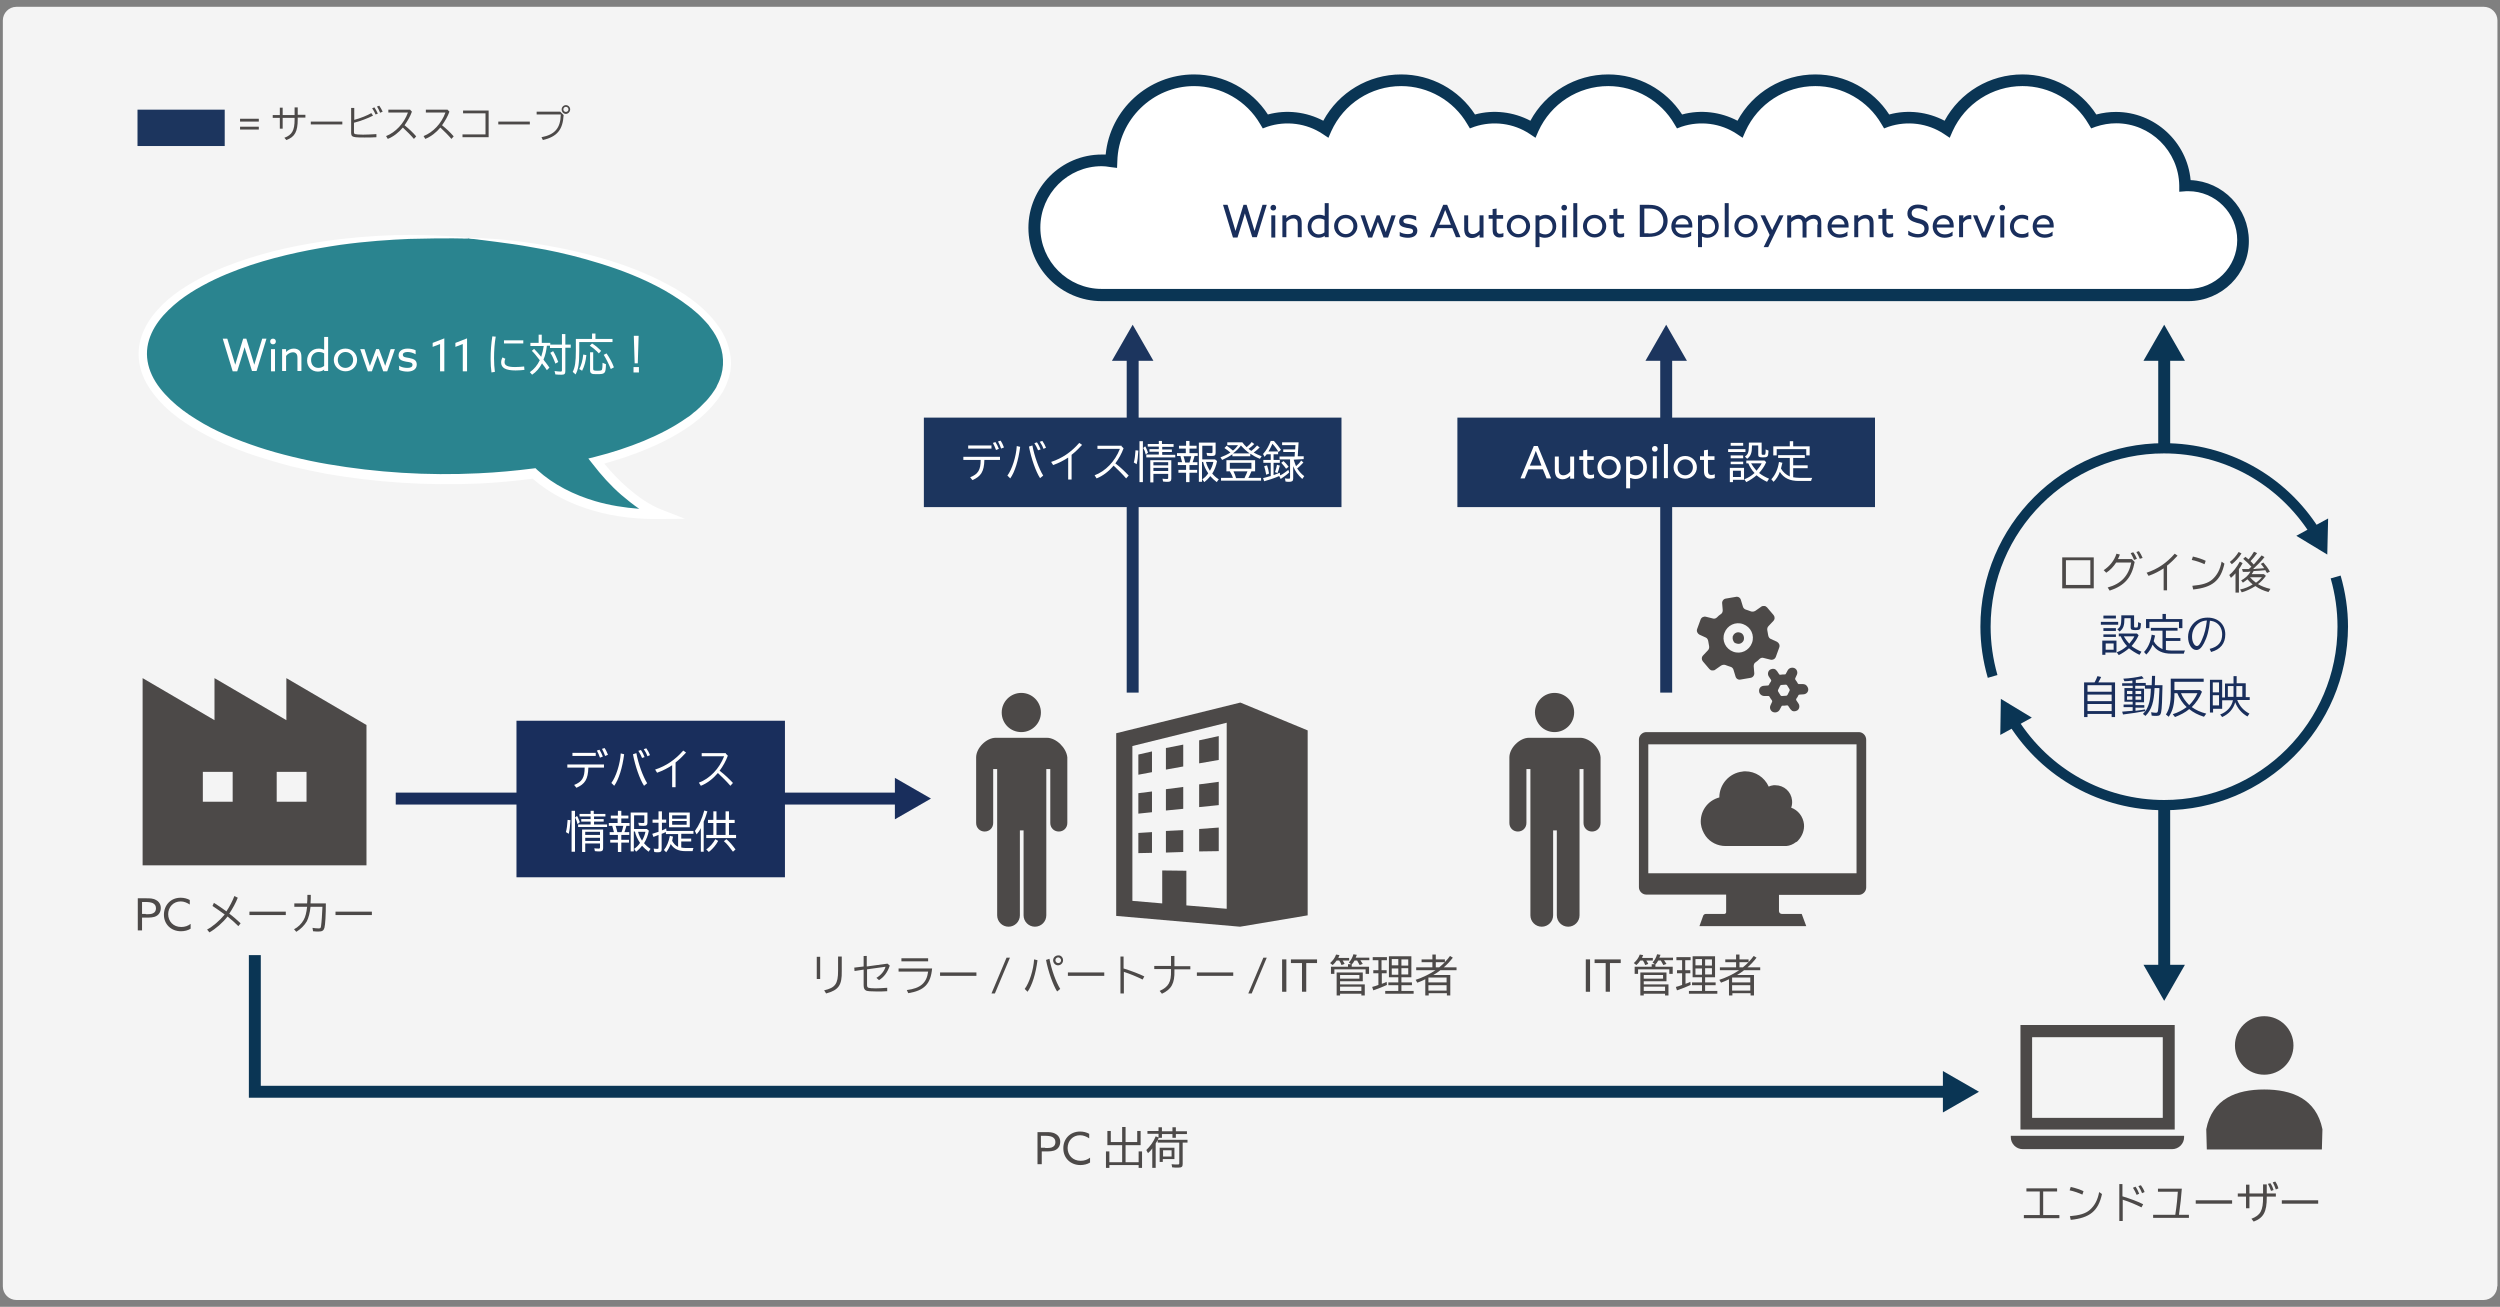 <?xml version="1.0" encoding="utf-8"?>
<!-- Generator: Adobe Illustrator 26.2.1, SVG Export Plug-In . SVG Version: 6.00 Build 0)  -->
<svg version="1.1" id="レイヤー_1" xmlns="http://www.w3.org/2000/svg" xmlns:xlink="http://www.w3.org/1999/xlink" x="0px"
	 y="0px" width="880px" height="460px" viewBox="0 0 880 460" style="enable-background:new 0 0 880 460;" xml:space="preserve">
<rect x="0" y="0" width="880" height="460" fill="#808080" stroke="none"/>
<style type="text/css">
	.st0{fill:#F4F4F4;}
	.st1{fill:#FFFFFF;}
	.st2{fill:#0A3554;}
	.st3{fill:#192E5C;}
	.st4{fill:#1C355E;}
	.st5{fill:#4C4948;}
	.st6{fill-rule:evenodd;clip-rule:evenodd;fill:#2A848F;}
</style>
<g id="XMLID_3_">
	<path class="st0" d="M879,452.8c0,2.6-2.1,4.8-4.8,4.8H5.8c-2.6,0-4.8-2.1-4.8-4.8V7.2c0-2.6,2.1-4.8,4.8-4.8h868.5
		c2.6,0,4.8,2.1,4.8,4.8V452.8z"/>
</g>
<g>
	<g>
		<path class="st1" d="M770.3,65.3c-0.4,0-0.8,0-1.1,0.1c-0.2-13.3-11-24-24.3-24c-2.7,0-5.4,0.5-7.8,1.3
			c-5.1-8.6-14.4-14.4-25.1-14.4c-11.8,0-22,7.1-26.5,17.2v0c-3.8-2.6-8.5-4.1-13.4-4.1c-2.7,0-5.4,0.5-7.8,1.3
			C659,34,649.7,28.2,639,28.2c-11.8,0-22,7.1-26.5,17.2c-3.8-2.6-8.5-4.1-13.4-4.1c-2.7,0-5.4,0.5-7.8,1.3
			c-5.1-8.6-14.4-14.4-25.1-14.4c-11.8,0-22,7.1-26.5,17.2c-3.8-2.6-8.5-4.1-13.4-4.1c-2.7,0-5.4,0.5-7.8,1.3
			c-5.1-8.6-14.4-14.4-25.1-14.4c-11.8,0-22,7.1-26.5,17.2c-3.8-2.6-8.5-4.1-13.4-4.1c-2.7,0-5.4,0.5-7.8,1.3
			c-5.1-8.6-14.4-14.4-25.1-14.4c-15.9,0-28.7,12.7-29.1,28.4c-1.1-0.2-2.2-0.3-3.4-0.3c-13.1,0-23.7,10.6-23.7,23.7
			s10.6,23.7,23.7,23.7c7.9,0,375.7,0,382.5,0c10.6,0,19.3-8.6,19.3-19.3S780.9,65.3,770.3,65.3z"/>
		<path class="st2" d="M770.3,106H387.8c-14.3,0-25.8-11.6-25.8-25.8s11.6-25.8,25.8-25.8c0.5,0,0.9,0,1.4,0
			c1.5-15.8,15-28.2,31.1-28.2c10.5,0,20.3,5.3,26,14.1c6.6-1.8,13.6-0.9,19.5,2.2c5.4-10,15.9-16.3,27.4-16.3
			c10.5,0,20.3,5.3,26,14.1c6.6-1.8,13.6-0.9,19.5,2.2c5.4-10,15.9-16.3,27.4-16.3c10.5,0,20.3,5.3,26,14.1
			c6.6-1.8,13.6-0.9,19.5,2.2c5.4-10,15.9-16.3,27.4-16.3c10.5,0,20.3,5.3,26,14.1c6.6-1.8,13.6-0.9,19.5,2.2
			c5.4-10,15.9-16.3,27.4-16.3c10.5,0,20.3,5.3,26,14.1c2.3-0.6,4.6-0.9,6.9-0.9c13.7,0,25.1,10.6,26.3,24
			c11.4,0.5,20.5,9.9,20.5,21.4C791.7,96.4,782.1,106,770.3,106z M387.8,58.5c-11.9,0-21.6,9.7-21.6,21.6c0,11.9,9.7,21.6,21.6,21.6
			h382.5c9.5,0,17.2-7.7,17.2-17.2s-7.7-17.2-17.2-17.2c-0.2,0-0.5,0-0.7,0l-2.5,0.2l0-2.2c-0.2-12.1-10.1-21.9-22.2-21.9
			c-2.4,0-4.8,0.4-7.2,1.2l-1.6,0.6l-0.9-1.5c-4.8-8.3-13.8-13.4-23.3-13.4c-10.6,0-20.2,6.2-24.6,15.9l-1,2.3l-2.1-1.4
			c-5.6-3.7-12.8-4.7-19.4-2.5l-1.6,0.6l-0.9-1.5c-4.8-8.3-13.8-13.4-23.3-13.4c-10.6,0-20.2,6.2-24.6,15.9l-1,2.3l-2.1-1.4
			c-5.6-3.7-12.8-4.7-19.4-2.5l-1.6,0.6l-0.9-1.5c-4.8-8.3-13.8-13.4-23.3-13.4c-10.6,0-20.2,6.2-24.6,15.9l-1,2.3l-2.1-1.4
			c-5.6-3.7-12.8-4.7-19.4-2.5l-1.6,0.6l-0.9-1.5c-4.8-8.3-13.8-13.4-23.3-13.4c-10.6,0-20.2,6.2-24.6,15.9l-1,2.3l-2.1-1.4
			c-5.6-3.7-12.8-4.7-19.4-2.5l-1.6,0.6l-0.9-1.5c-4.8-8.3-13.8-13.4-23.3-13.4c-14.5,0-26.6,11.8-27,26.4l-0.1,2.4l-2.4-0.3
			C389.7,58.6,388.7,58.5,387.8,58.5z"/>
	</g>
	<g>
		<path class="st3" d="M430.5,72.1h1.6l1.9,6.2c0.3,1,0.6,2,0.9,3h0c0.3-1,0.6-2,0.9-3l1.9-6.2h1.1l1.9,6.2c0.3,1,0.6,2,0.9,3h0
			c0.3-1,0.6-2,0.9-3l1.9-6.2h1.5l-3.5,11.4h-1.6l-1.8-5.8c-0.3-0.9-0.6-1.8-0.8-2.6h0c-0.3,0.9-0.5,1.8-0.8,2.7l-1.8,5.8H434
			L430.5,72.1z"/>
		<path class="st3" d="M448.2,72.1c0.6,0,1,0.4,1,1s-0.4,1-1,1s-1-0.4-1-1S447.7,72.1,448.2,72.1z M447.5,75.8h1.4v7.8h-1.4V75.8z"
			/>
		<path class="st3" d="M451.4,75.8h1.4v1l0,0c0.7-0.7,1.6-1.2,2.7-1.2c0.9,0,1.6,0.3,2.1,0.8c0.4,0.5,0.6,1.1,0.6,2.3v4.8h-1.4V79
			c0-0.8-0.1-1.3-0.4-1.6c-0.3-0.4-0.8-0.5-1.2-0.5c-0.9,0-1.9,0.6-2.4,1.3v5.3h-1.4V75.8z"/>
		<path class="st3" d="M464.4,75.6c0.8,0,1.4,0.2,1.9,0.4l0,0v-4.5h1.4v12h-1.4v-0.5l0,0c-0.5,0.4-1.2,0.7-2.2,0.7
			c-2.1,0-3.8-1.5-3.8-3.9C460.3,77.4,461.9,75.6,464.4,75.6z M464.2,82.5c0.8,0,1.5-0.3,2-0.7v-4.4c-0.5-0.3-1.2-0.5-1.9-0.5
			c-1.6,0-2.7,1.2-2.7,2.8C461.7,81.3,462.7,82.5,464.2,82.5z"/>
		<path class="st3" d="M473.7,75.6c2.3,0,4.1,1.8,4.1,4s-1.8,4-4.1,4s-4.1-1.8-4.1-4S471.4,75.6,473.7,75.6z M473.7,82.4
			c1.5,0,2.7-1.2,2.7-2.8s-1.1-2.8-2.7-2.8s-2.7,1.2-2.7,2.8S472.2,82.4,473.7,82.4z"/>
		<path class="st3" d="M478.9,75.8h1.5l1.2,3.5c0.3,0.8,0.5,1.6,0.8,2.4h0c0.3-0.8,0.6-1.6,0.9-2.4l1.3-3.5h1l1.3,3.5
			c0.3,0.8,0.6,1.6,0.9,2.4h0c0.2-0.8,0.5-1.6,0.8-2.4l1.2-3.5h1.5l-2.7,7.8H487l-1.2-3.3c-0.3-0.7-0.5-1.5-0.8-2.2h0
			c-0.2,0.7-0.5,1.5-0.8,2.2l-1.2,3.3h-1.4L478.9,75.8z"/>
		<path class="st3" d="M492.6,81.6c0.9,0.6,2,0.8,3,0.8c1.1,0,1.8-0.3,1.8-1.1c0-0.9-1.1-0.9-2.3-1.1c-1.5-0.3-2.6-0.7-2.6-2.2
			c0-1.6,1.4-2.4,3.2-2.4c0.9,0,2,0.2,2.8,0.6v1.4c-0.9-0.5-1.9-0.8-2.8-0.8c-1,0-1.7,0.3-1.7,1c0,0.9,1.1,0.9,2.2,1.1
			c1.5,0.3,2.7,0.7,2.7,2.3c0,1.8-1.6,2.5-3.3,2.5c-1,0-2.1-0.2-2.9-0.6V81.6z"/>
		<path class="st3" d="M508,72.1h1.4l4.7,11.4h-1.6l-1.3-3.2h-5.1l-1.3,3.2h-1.5L508,72.1z M506.6,79.1h4.1l-0.9-2.4
			c-0.4-0.9-0.7-1.9-1.1-2.8h0c-0.3,0.9-0.7,1.9-1.1,2.9L506.6,79.1z"/>
		<path class="st3" d="M515.4,80.5v-4.7h1.4v4.5c0,0.9,0.1,1.3,0.4,1.6c0.3,0.4,0.8,0.5,1.2,0.5c1,0,1.9-0.6,2.4-1.3v-5.3h1.4v7.8
			h-1.4v-1l0,0c-0.7,0.7-1.6,1.2-2.7,1.2c-0.8,0-1.6-0.3-2.1-0.9C515.6,82.3,515.4,81.6,515.4,80.5z"/>
		<path class="st3" d="M525.4,80.8v-3.8h-1.4v-1.3h1.4v-2.1l1.4-0.2v2.3h2.3v1.3h-2.3v3.5c0,1,0.1,1.8,1.2,1.8
			c0.4,0,0.9-0.1,1.2-0.3v1.3c-0.3,0.2-0.9,0.3-1.4,0.3c-0.6,0-1.3-0.1-1.8-0.7C525.6,82.6,525.4,81.9,525.4,80.8z"/>
		<path class="st3" d="M534.5,75.6c2.3,0,4.1,1.8,4.1,4s-1.8,4-4.1,4s-4.1-1.8-4.1-4S532.1,75.6,534.5,75.6z M534.5,82.4
			c1.5,0,2.7-1.2,2.7-2.8s-1.1-2.8-2.7-2.8s-2.7,1.2-2.7,2.8S532.9,82.4,534.5,82.4z"/>
		<path class="st3" d="M541.9,87h-1.4V75.8h1.4v0.5l0,0c0.5-0.4,1.3-0.7,2.2-0.7c2.1,0,3.7,1.6,3.7,4c0,2.5-1.8,4.1-4,4.1
			c-0.8,0-1.4-0.2-1.9-0.4l0,0V87z M543.9,82.5c1.5,0,2.6-1.1,2.6-2.7c0-1.6-1-2.9-2.6-2.9c-0.7,0-1.4,0.3-2,0.7v4.3
			C542.4,82.2,543.1,82.5,543.9,82.5z"/>
		<path class="st3" d="M550.6,72.1c0.6,0,1,0.4,1,1s-0.4,1-1,1s-1-0.4-1-1S550,72.1,550.6,72.1z M549.9,75.8h1.4v7.8h-1.4V75.8z"/>
		<path class="st3" d="M553.8,71.5h1.4v12h-1.4V71.5z"/>
		<path class="st3" d="M561.3,75.6c2.3,0,4.1,1.8,4.1,4s-1.8,4-4.1,4s-4.1-1.8-4.1-4S558.9,75.6,561.3,75.6z M561.3,82.4
			c1.5,0,2.7-1.2,2.7-2.8s-1.1-2.8-2.7-2.8s-2.7,1.2-2.7,2.8S559.7,82.4,561.3,82.4z"/>
		<path class="st3" d="M567.9,80.8v-3.8h-1.4v-1.3h1.4v-2.1l1.4-0.2v2.3h2.3v1.3h-2.3v3.5c0,1,0.1,1.8,1.2,1.8
			c0.4,0,0.9-0.1,1.2-0.3v1.3c-0.3,0.2-0.9,0.3-1.4,0.3c-0.6,0-1.3-0.1-1.8-0.7C568.1,82.6,567.9,81.9,567.9,80.8z"/>
		<path class="st3" d="M577.3,72.1h3.1c1.5,0,2.9,0.2,4,0.9c1.6,1,2.6,2.7,2.6,4.7c0,1.9-0.8,3.6-2.3,4.6c-1.2,0.8-2.7,1.1-4.7,1.1
			h-2.8V72.1z M580.3,82.2c1.4,0,2.5-0.2,3.4-0.8c1.1-0.7,1.8-2,1.8-3.6c0-1.7-0.8-2.9-1.8-3.6c-1-0.7-2.2-0.8-3.4-0.8h-1.5v8.7
			H580.3z"/>
		<path class="st3" d="M589.7,80.1c0.2,1.5,1.3,2.4,2.9,2.4c1.1,0,2-0.4,2.7-1V83c-0.7,0.4-1.8,0.7-2.8,0.7c-2.4,0-4.2-1.6-4.2-4
			c0-2.4,1.8-4,3.9-4c1.9,0,3.5,1.3,3.5,3.7c0,0.2,0,0.5,0,0.7H589.7z M589.8,79h4.6c-0.1-1.5-1.3-2.1-2.2-2.1
			C591.1,76.9,590,77.5,589.8,79z"/>
		<path class="st3" d="M599.1,87h-1.4V75.8h1.4v0.5l0,0c0.5-0.4,1.3-0.7,2.2-0.7c2.1,0,3.7,1.6,3.7,4c0,2.5-1.8,4.1-4,4.1
			c-0.8,0-1.4-0.2-1.9-0.4l0,0V87z M601.1,82.5c1.5,0,2.6-1.1,2.6-2.7c0-1.6-1-2.9-2.6-2.9c-0.7,0-1.4,0.3-2,0.7v4.3
			C599.6,82.2,600.3,82.5,601.1,82.5z"/>
		<path class="st3" d="M607.1,71.5h1.4v12h-1.4V71.5z"/>
		<path class="st3" d="M614.6,75.6c2.3,0,4.1,1.8,4.1,4s-1.8,4-4.1,4s-4.1-1.8-4.1-4S612.2,75.6,614.6,75.6z M614.6,82.4
			c1.5,0,2.7-1.2,2.7-2.8s-1.1-2.8-2.7-2.8s-2.7,1.2-2.7,2.8S613,82.4,614.6,82.4z"/>
		<path class="st3" d="M620.8,87l2.1-4.3l-3.2-6.9h1.6l1.4,2.9c0.4,0.8,0.7,1.6,1.1,2.3h0c0.3-0.8,0.7-1.5,1.1-2.3l1.4-2.9h1.5
			L622.4,87H620.8z"/>
		<path class="st3" d="M639.9,79c0-0.7-0.1-1.2-0.4-1.5c-0.3-0.3-0.8-0.5-1.2-0.5c-0.9,0-1.8,0.6-2.4,1.2c0,0.2,0,0.4,0,0.6v4.8
			h-1.4V79c0-0.8-0.1-1.2-0.4-1.5c-0.3-0.4-0.7-0.5-1.2-0.5c-0.9,0-1.8,0.6-2.4,1.2v5.4h-1.4v-7.8h1.4v0.9l0,0
			c0.6-0.6,1.6-1.1,2.6-1.1c1,0,1.9,0.4,2.4,1.3c0.9-0.9,1.9-1.3,3-1.3c0.8,0,1.6,0.3,2,0.8c0.5,0.5,0.6,1.2,0.6,2.3v4.8h-1.4V79z"
			/>
		<path class="st3" d="M644.7,80.1c0.2,1.5,1.3,2.4,2.9,2.4c1.1,0,2-0.4,2.7-1V83c-0.7,0.4-1.8,0.7-2.8,0.7c-2.4,0-4.2-1.6-4.2-4
			c0-2.4,1.8-4,3.9-4c1.9,0,3.5,1.3,3.5,3.7c0,0.2,0,0.5,0,0.7H644.7z M644.7,79h4.6c-0.1-1.5-1.3-2.1-2.2-2.1
			C646.1,76.9,645,77.5,644.7,79z"/>
		<path class="st3" d="M652.7,75.8h1.4v1l0,0c0.7-0.7,1.6-1.2,2.7-1.2c0.9,0,1.6,0.3,2.1,0.8c0.4,0.5,0.6,1.1,0.6,2.3v4.8h-1.4V79
			c0-0.8-0.1-1.3-0.4-1.6c-0.3-0.4-0.8-0.5-1.2-0.5c-0.9,0-1.9,0.6-2.4,1.3v5.3h-1.4V75.8z"/>
		<path class="st3" d="M662.6,80.8v-3.8h-1.4v-1.3h1.4v-2.1l1.4-0.2v2.3h2.3v1.3H664v3.5c0,1,0.1,1.8,1.2,1.8c0.4,0,0.9-0.1,1.2-0.3
			v1.3c-0.3,0.2-0.9,0.3-1.4,0.3c-0.6,0-1.3-0.1-1.8-0.7C662.8,82.6,662.6,81.9,662.6,80.8z"/>
		<path class="st3" d="M671.7,81.2c1.1,0.8,2.4,1.2,3.4,1.2c1.4,0,2.3-0.6,2.3-1.9c0-1.5-1.3-1.7-2.8-2.1c-1.6-0.5-3.2-1.1-3.2-3.2
			c0-2,1.5-3.2,3.7-3.2c1.1,0,2.4,0.3,3.3,0.8v1.6c-1-0.7-2.3-1.1-3.3-1.1c-1.3,0-2.2,0.6-2.2,1.7c0,1.4,1.3,1.7,2.7,2
			c1.7,0.5,3.3,1.1,3.3,3.3c0,2.1-1.5,3.3-3.8,3.3c-1.1,0-2.4-0.3-3.4-0.9V81.2z"/>
		<path class="st3" d="M681.7,80.1c0.2,1.5,1.3,2.4,2.9,2.4c1.1,0,2-0.4,2.7-1V83c-0.7,0.4-1.8,0.7-2.8,0.7c-2.4,0-4.2-1.6-4.2-4
			c0-2.4,1.8-4,3.9-4c1.9,0,3.5,1.3,3.5,3.7c0,0.2,0,0.5,0,0.7H681.7z M681.7,79h4.6c-0.1-1.5-1.3-2.1-2.2-2.1
			C683.1,76.9,682,77.5,681.7,79z"/>
		<path class="st3" d="M689.7,75.8h1.4v1.1l0,0c0.5-0.8,1.4-1.2,2.3-1.2c0.2,0,0.3,0,0.5,0.1v1.4c-0.2,0-0.4-0.1-0.6-0.1
			c-1.1,0-1.8,0.5-2.3,1.4v5h-1.4V75.8z"/>
		<path class="st3" d="M694.5,75.8h1.5l1.4,3.5c0.3,0.9,0.7,1.6,1,2.5h0c0.3-0.9,0.7-1.7,1-2.6l1.4-3.4h1.5l-3.2,7.8h-1.4
			L694.5,75.8z"/>
		<path class="st3" d="M704.8,72.1c0.6,0,1,0.4,1,1s-0.4,1-1,1s-1-0.4-1-1S704.2,72.1,704.8,72.1z M704.1,75.8h1.4v7.8h-1.4V75.8z"
			/>
		<path class="st3" d="M714,83.2c-0.7,0.4-1.5,0.5-2.3,0.5c-2.5,0-4.2-1.7-4.2-4c0-2.4,1.9-4.1,4.3-4.1c0.8,0,1.5,0.2,2.1,0.5v1.5
			c-0.6-0.4-1.4-0.7-2.2-0.7c-1.7,0-2.8,1.2-2.8,2.8c0,1.6,1.2,2.7,2.9,2.7c0.9,0,1.7-0.3,2.2-0.8V83.2z"/>
		<path class="st3" d="M716.9,80.1c0.2,1.5,1.3,2.4,2.9,2.4c1.1,0,2-0.4,2.7-1V83c-0.7,0.4-1.8,0.7-2.8,0.7c-2.4,0-4.2-1.6-4.2-4
			c0-2.4,1.8-4,3.9-4c1.9,0,3.5,1.3,3.5,3.7c0,0.2,0,0.5,0,0.7H716.9z M716.9,79h4.6c-0.1-1.5-1.3-2.1-2.2-2.1
			C718.3,76.9,717.2,77.5,716.9,79z"/>
	</g>
</g>
<g>
	<rect x="139.3" y="279" class="st3" width="177.9" height="4.2"/>
	<g>
		<polygon class="st3" points="315,288.4 327.7,281.1 315,273.8 		"/>
	</g>
</g>
<g>
	<polygon class="st2" points="686.1,386.4 87.6,386.4 87.6,336.2 91.8,336.2 91.8,382.2 686.1,382.2 	"/>
	<g>
		<polygon class="st2" points="683.9,377 696.6,384.3 683.9,391.6 		"/>
	</g>
</g>
<g>
	<rect x="396.6" y="124.8" class="st4" width="4.2" height="119"/>
	<g>
		<polygon class="st4" points="406,127 398.7,114.3 391.4,127 		"/>
	</g>
</g>
<g>
	<g>
		<g>
			<g>
				<rect x="181.8" y="253.7" class="st3" width="94.5" height="55.1"/>
			</g>
		</g>
	</g>
	<g>
		<g>
			<path class="st1" d="M212.6,269.1v1.1h-5.5c-0.1,4.1-1.2,5.8-4.2,7.1l-0.8-1c2.8-1.1,3.7-2.6,3.7-6.1h-6.1v-1.1H212.6z
				 M209.7,265v1.1h-8.2V265H209.7z M211.2,266.7c-0.3-0.8-0.7-1.8-1.1-2.5l0.9-0.3c0.4,0.6,0.9,1.6,1.2,2.4L211.2,266.7z
				 M213,266.1c-0.3-0.8-0.7-1.8-1.1-2.5l0.9-0.3c0.5,0.7,0.9,1.6,1.2,2.4L213,266.1z"/>
			<path class="st1" d="M215.2,275.6c1.6-2.1,3.1-6.7,3.3-10.4l1.2,0.3c-0.6,4.7-1.9,8.9-3.5,11.1L215.2,275.6z M226.7,276.6
				c-1.5-2.3-3.1-6.9-3.9-11.1l1.2-0.4c0.7,3.8,2.3,8.2,3.8,10.6L226.7,276.6z M226,266.8c-0.3-0.8-0.8-1.7-1.3-2.5l0.9-0.3
				c0.5,0.7,1,1.7,1.3,2.5L226,266.8z M227.9,266.2c-0.3-0.9-0.8-1.8-1.3-2.5l0.9-0.3c0.5,0.7,1,1.6,1.3,2.4L227.9,266.2z"/>
			<path class="st1" d="M236.7,269.3c-1.5,1-3.4,2-5.4,2.7l-0.7-1.1c3.9-1.3,7-3.4,9.9-6.7l1,0.7c-1,1.1-2.4,2.5-3.7,3.5v8.7h-1.2
				V269.3z"/>
			<path class="st1" d="M255.5,265.3l0.7,0.7c-0.7,1.9-1.7,3.7-2.9,5.3c1.6,1.2,3.3,2.8,4.7,4.3l-0.9,1c-1.2-1.4-3-3.2-4.4-4.5
				c-1.6,1.9-3.7,3.6-6,4.5l-0.7-1.1c3.8-1.4,7.2-4.9,8.9-9.3h-7.9v-1.1H255.5z"/>
			<path class="st1" d="M199.2,292.9c0.3-1.1,0.5-2.5,0.6-4.3l1,0.1c-0.1,2-0.3,3.6-0.6,4.8L199.2,292.9z M202.4,285.4v14.4h-1.2
				v-14.4H202.4z M203.3,290.1c-0.2-0.9-0.5-1.7-0.9-2.3l0.7-0.6c0.4,0.6,0.7,1.5,1,2.2L203.3,290.1z M213.1,286.5v0.9h-4v0.9h3.4
				v0.9h-3.4v1h4.6v0.9h-10.2v-0.9h4.4v-1h-3.3v-0.9h3.3v-0.9h-3.9v-0.9h3.9v-1.1h1.1v1.1H213.1z M212.3,298.6
				c0,0.8-0.4,1.1-1.2,1.1c-0.4,0-1.1,0-1.7-0.1l-0.2-1c0.6,0.1,1.2,0.1,1.6,0.1c0.3,0,0.4-0.1,0.4-0.4v-1.4H206v3h-1.1V292h7.4
				V298.6z M206,293.9h5.2v-1.1H206V293.9z M206,296h5.2v-1.1H206V296z"/>
			<path class="st1" d="M218.7,295.6h2.7v1h-2.7v3.3h-1.2v-3.3h-2.7v-1h2.7v-1.7h-2.9v-1h1.5c-0.2-0.8-0.4-1.6-0.6-2.2h-1.2v-1h3.1
				v-1.6H215v-1h2.5v-1.7h1.2v1.7h2.5v1h-2.5v1.6h2.9v1h-1.1c-0.2,0.8-0.4,1.3-0.7,2.2h1.7v1h-2.8V295.6z M216.7,290.7
				c0.2,0.6,0.4,1.3,0.6,2.2h1.5c0.2-0.6,0.4-1.2,0.6-2.2H216.7z M227.9,289.6c0,0.8-0.3,1.1-1.3,1.1c-0.5,0-1.2,0-1.7-0.1l-0.2-1
				c0.6,0.1,1.4,0.1,1.8,0.1c0.2,0,0.3-0.1,0.3-0.3V287h-3.6v4.8h4.5l0.7,0.6c-0.3,1.6-0.9,3.2-1.7,4.4c0.6,0.7,1.4,1.5,2.3,2
				l-0.7,1c-0.8-0.6-1.6-1.3-2.3-2.1c-0.6,0.8-1.3,1.5-2.1,2.1l-0.7-1c0.8-0.5,1.5-1.2,2.1-2.1c-0.9-1.3-1.5-2.6-1.8-4h-0.4v7H222
				V286h5.9V289.6z M224.6,292.8c0.3,1.2,0.8,2.2,1.4,3.1c0.6-1,1-2.1,1.2-3.1H224.6z"/>
			<path class="st1" d="M239.7,298.3c0.5,0.1,1,0.2,1.6,0.2h2.8c-0.1,0.2-0.2,0.5-0.3,1.1h-2.6c-2.4,0-4-0.8-5.1-2.5
				c-0.4,1.1-1,2.1-1.6,2.9l-0.8-0.8c1-1.2,1.7-2.9,2.1-5l1.1,0.3c-0.1,0.6-0.2,1-0.3,1.5c0.5,0.9,1.2,1.7,2.1,2.1v-4.5h-4.3v-0.7
				c-0.1,0-0.2,0.1-0.3,0.1c-0.4,0.2-0.8,0.4-1.2,0.5v5.4c0,0.8-0.3,1.1-1.2,1.1c-0.5,0-1,0-1.4-0.1l-0.2-1.2c0.5,0.1,1,0.1,1.3,0.1
				c0.3,0,0.4-0.1,0.4-0.4v-4.5c-0.7,0.3-0.7,0.3-1.8,0.7l-0.4-1.1c0.8-0.2,1.4-0.5,2.2-0.7v-3.2h-2.1v-1.1h2.1v-2.9h1.2v2.9h1.5
				v1.1h-1.5v2.7c0.8-0.3,1-0.4,1.5-0.7l0.1,0.9h9.5v1h-4.3v1.7h3.5v1h-3.5V298.3z M242.8,291.2h-7.3v-5.2h7.3V291.2z M236.6,288.2
				h5.1V287h-5.1V288.2z M236.6,290.3h5.1v-1.3h-5.1V290.3z"/>
			<path class="st1" d="M247.8,299.8h-1.1v-8.3c-0.5,1-0.9,1.5-1.5,2.2l-0.6-1.2c1.4-1.9,2.5-4.2,3.3-7.2l1.1,0.3
				c-0.4,1.3-0.8,2.6-1.3,3.6V299.8z M248.6,299c1.3-0.9,2.4-2.2,3.2-3.6l1,0.6c-0.8,1.5-1.9,2.8-3.3,3.9L248.6,299z M251.1,285.6
				h1.1v3h3.2v-3h1.2v3h2v1.1h-2v4.2h2.5v1.1h-10.5v-1.1h2.5v-4.2h-1.9v-1.1h1.9V285.6z M252.2,289.7v4.2h3.2v-4.2H252.2z
				 M258,299.8c-1.2-1.6-2.1-2.8-3.2-3.7l0.9-0.7c1.2,1,2.1,2.1,3.2,3.6L258,299.8z"/>
		</g>
	</g>
</g>
<g>
	<g>
		<path class="st5" d="M48.5,316.2h3c1.2,0,2.4,0,3.4,0.6c1,0.5,1.7,1.5,1.7,2.8c0,1.3-0.6,2.3-1.5,2.8c-1,0.6-2.3,0.6-3.8,0.6H50
			v4.5h-1.5V316.2z M51.3,321.8c1.3,0,2.1,0,2.7-0.4c0.6-0.3,0.9-0.9,0.9-1.7c0-0.9-0.4-1.4-1.1-1.8c-0.7-0.3-1.5-0.4-2.6-0.4H50
			v4.2H51.3z"/>
		<path class="st5" d="M63.6,316c1.2,0,2.3,0.3,3.2,0.8v1.6c-0.9-0.6-2-1.1-3.2-1.1c-2.6,0-4.4,2-4.4,4.5s1.8,4.5,4.6,4.5
			c1.3,0,2.4-0.4,3.3-1.1v1.7c-0.9,0.6-2.2,0.9-3.4,0.9c-3.5,0-6-2.5-6-5.8C57.7,318.7,60,316,63.6,316z"/>
		<path class="st5" d="M75.3,317.8c1.3,0.8,2.6,1.7,4.4,3c1.2-1.8,2.2-3.8,2.8-5.4l1.2,0.6c-0.7,1.8-1.8,3.8-3,5.6
			c1.5,1.1,2.8,2.3,4,3.4l-0.8,1c-0.9-0.9-2.3-2.2-3.8-3.4c-1.6,2.1-4.2,4.4-6.4,5.6l-0.8-1c1.9-1,4.3-3,6.2-5.3
			c-1.5-1.1-3.1-2.2-4.3-3L75.3,317.8z"/>
		<path class="st5" d="M100.6,320.9v1.2H87.8v-1.2H100.6z"/>
		<path class="st5" d="M108.1,318c0.1-0.8,0.1-1.8,0.1-3h1.2c0,0.9,0,1.9-0.1,3h5.4c0,4-0.2,7.5-0.5,8.6c-0.3,1-0.8,1.3-2.1,1.3
			c-0.5,0-1.2,0-1.9-0.1l-0.2-1.2c0.8,0.1,1.4,0.2,2.1,0.2c0.7,0,0.8-0.1,0.9-0.8c0.2-1.3,0.4-4.3,0.5-6.8h-4.2
			c-0.2,2.1-0.7,3.9-1.3,5.1c-0.8,1.4-2.2,2.8-3.7,3.7l-0.8-0.9c1.4-0.7,2.7-2,3.4-3.3c0.6-1,1-2.7,1.2-4.6h-4.5V318H108.1z"/>
		<path class="st5" d="M130.9,320.9v1.2h-12.8v-1.2H130.9z"/>
	</g>
</g>
<path class="st5" d="M654.3,257.7h-74.8c-1.4,0-2.6,1.2-2.6,2.6v52c0,1.4,1.2,2.6,2.6,2.6h28.1v6.2c0,0.3-0.3,0.6-0.6,0.6h-6.5
	c-0.5,0-0.9,0.3-1,0.7l-1.3,3.6h37.6l-1.6-4.3h-7c-0.5,0-1-0.4-1-1V315h28.1c1.4,0,2.6-1.2,2.6-2.6v-52
	C656.9,258.9,655.7,257.7,654.3,257.7z M653.5,307.4l-73.3,0V262h73.3V307.4z"/>
<path class="st5" d="M765.5,360.8v36.8h-54.3v-36.8H765.5L765.5,360.8z M715.4,393.5h45.8c0.1,0,0.1-0.1,0.1-0.1v-28.2
	c0-0.1-0.1-0.1-0.1-0.1h-45.8c-0.1,0-0.1,0.1-0.1,0.1v28.2C715.3,393.4,715.3,393.5,715.4,393.5z M707.8,399.8v0.5
	c0,2.3,1.9,4.2,4.2,4.2h52.6c2.3,0,4.2-1.9,4.2-4.2v-0.5H707.8z"/>
<g>
	<g>
		<path class="st5" d="M724.1,418.3v1.1h-4.9v8.3h5.7v1.1h-12.5v-1.1h5.6v-8.3h-4.7v-1.1H724.1z"/>
		<path class="st5" d="M733,420.5c-1.3-0.6-3-1.2-4.5-1.5l0.4-1.2c1.8,0.4,3.5,1,4.5,1.5L733,420.5z M728.6,428.1
			c3.4-0.3,5.5-0.9,7-2.2c1.7-1.5,2.8-3.5,3.3-6.3l1,0.7c-1.3,6-4.3,8.4-11,9.1L728.6,428.1z"/>
		<path class="st5" d="M747.1,416.8v4.3c2.9,0.9,5.6,1.9,7.3,2.8l-0.6,1.1c-1.8-0.9-4.3-2-6.6-2.7v7.5h-1.2v-13H747.1z M752.1,420.6
			c-0.3-0.8-0.8-1.7-1.3-2.5l0.9-0.4c0.5,0.7,1,1.7,1.3,2.5L752.1,420.6z M754,420c-0.3-0.8-0.8-1.8-1.3-2.5l0.9-0.3
			c0.5,0.7,1,1.5,1.3,2.4L754,420z"/>
		<path class="st5" d="M768,418.4c-0.2,2.7-0.5,5.8-1,9.2h3.5v1.1h-12.6v-1.1h7.8c0.5-3.2,0.8-6.3,0.9-8.1h-7v-1.1H768z"/>
		<path class="st5" d="M785.7,422.5v1.2h-12.8v-1.2H785.7z"/>
		<path class="st5" d="M797.9,416.9v3.2h3.2v1.1h-3.2v0.3c0,5-1.1,7.2-4.6,8.5l-0.8-1c3.2-1.2,4.1-2.9,4.1-7.5v-0.3h-4.8v4.1h-1.2
			v-4.1h-2.9v-1.1h2.9V417h1.2v3.1h4.8v-3.2H797.9z M799.4,419.2c-0.3-0.9-0.7-1.8-1.1-2.5l0.9-0.2c0.5,0.7,0.9,1.7,1.1,2.4
			L799.4,419.2z M801.1,418.7c-0.3-0.9-0.7-1.8-1.1-2.5l0.9-0.3c0.5,0.7,0.9,1.6,1.1,2.4L801.1,418.7z"/>
		<path class="st5" d="M816,422.5v1.2h-12.8v-1.2H816z"/>
	</g>
</g>
<g>
	<path class="st5" d="M365.1,398.5h3c1.2,0,2.4,0,3.4,0.6c1,0.5,1.7,1.5,1.7,2.8c0,1.3-0.6,2.3-1.5,2.8c-1,0.6-2.3,0.6-3.8,0.6h-1.2
		v4.5h-1.5V398.5z M367.9,404.1c1.3,0,2.1,0,2.7-0.4c0.6-0.3,0.9-0.9,0.9-1.7c0-0.9-0.4-1.4-1.1-1.8c-0.7-0.3-1.5-0.4-2.6-0.4h-1.4
		v4.2H367.9z"/>
	<path class="st5" d="M380.2,398.3c1.2,0,2.3,0.3,3.2,0.8v1.6c-0.9-0.6-2-1.1-3.2-1.1c-2.6,0-4.4,2-4.4,4.5s1.8,4.5,4.6,4.5
		c1.3,0,2.4-0.4,3.3-1.1v1.7c-0.9,0.6-2.2,0.9-3.4,0.9c-3.5,0-6-2.5-6-5.8C374.2,401,376.6,398.3,380.2,398.3z"/>
	<path class="st5" d="M400.3,402v-3.9h1.2v5h-5.3v6h4.6v-3.8h1.2v5.8h-1.2v-1h-10.3v1h-1.2v-5.8h1.2v3.8h4.5v-6h-5.2v-5h1.2v3.9h4
		v-5.3h1.2v5.3H400.3z"/>
	<path class="st5" d="M407.8,396.8h1.2v1.4h3.7v-1.4h1.2v1.4h3.9v1h-3.9v1.3h-1.2v-1.3H409v1.3h-1.1c-0.3,0.7-0.7,1.3-1.1,2v8.6
		h-1.2v-6.9c0,0-0.1,0.1-0.1,0.2c-0.4,0.6-1,1.1-1.4,1.5l-0.6-1.1c1.3-1.2,2.6-3,3.3-4.8l1,0.4v-1.3h-3.9v-1h3.9V396.8z
		 M416.3,409.7c0,1-0.3,1.3-1.6,1.3c-0.8,0-1.5,0-2.1-0.1l-0.2-1.1c0.7,0.1,1.6,0.1,2.2,0.1c0.4,0,0.5-0.1,0.5-0.5v-7.2h-7.6v-1H418
		v1h-1.7V409.7z M413.4,408h-4.1v1h-1.1V404h5.2V408z M409.4,407.1h3v-2.2h-3V407.1z"/>
</g>
<g>
	<g>
		<g>
			<g>
				<rect x="325.2" y="147" class="st4" width="147" height="31.5"/>
			</g>
		</g>
	</g>
	<g>
		<path class="st1" d="M352,160.8v1.1h-5.5c-0.1,4.1-1.2,5.8-4.2,7.1l-0.8-1c2.8-1.1,3.7-2.6,3.7-6.1h-6.1v-1.1H352z M349,156.8v1.1
			h-8.2v-1.1H349z M350.6,158.4c-0.3-0.8-0.7-1.8-1.1-2.5l0.9-0.3c0.4,0.6,0.9,1.6,1.2,2.4L350.6,158.4z M352.4,157.9
			c-0.3-0.8-0.7-1.8-1.1-2.5l0.9-0.3c0.5,0.7,0.9,1.6,1.2,2.4L352.4,157.9z"/>
		<path class="st1" d="M354.6,167.4c1.6-2.1,3.1-6.7,3.3-10.4l1.2,0.3c-0.6,4.7-1.9,8.9-3.5,11.1L354.6,167.4z M366.1,168.3
			c-1.5-2.3-3.1-6.9-3.9-11.1l1.2-0.4c0.7,3.8,2.3,8.2,3.8,10.6L366.1,168.3z M365.4,158.5c-0.3-0.8-0.8-1.7-1.3-2.5l0.9-0.3
			c0.5,0.7,1,1.7,1.3,2.5L365.4,158.5z M367.3,158c-0.3-0.9-0.8-1.8-1.3-2.5l0.9-0.3c0.5,0.7,1,1.6,1.3,2.4L367.3,158z"/>
		<path class="st1" d="M376.1,161c-1.5,1-3.4,2-5.4,2.7l-0.7-1.1c3.9-1.3,7-3.4,9.9-6.7l1,0.7c-1,1.1-2.4,2.5-3.7,3.5v8.7h-1.2V161z
			"/>
		<path class="st1" d="M394.8,157.1l0.7,0.7c-0.7,1.9-1.7,3.7-2.9,5.3c1.6,1.2,3.3,2.8,4.7,4.3l-0.9,1c-1.2-1.4-3-3.2-4.4-4.5
			c-1.6,1.9-3.7,3.6-6,4.5l-0.7-1.1c3.8-1.4,7.2-4.9,8.9-9.3h-7.9v-1.1H394.8z"/>
		<path class="st1" d="M399.1,162.8c0.3-1.1,0.5-2.5,0.6-4.3l1,0.1c-0.1,2-0.3,3.6-0.6,4.8L399.1,162.8z M402.3,155.3v14.4h-1.2
			v-14.4H402.3z M403.3,160c-0.2-0.9-0.5-1.7-0.9-2.3l0.7-0.6c0.4,0.6,0.7,1.5,1,2.2L403.3,160z M413.1,156.4v0.9h-4v0.9h3.4v0.9
			h-3.4v1h4.6v0.9h-10.2V160h4.4v-1h-3.3v-0.9h3.3v-0.9h-3.9v-0.9h3.9v-1.1h1.1v1.1H413.1z M412.3,168.5c0,0.8-0.4,1.1-1.2,1.1
			c-0.4,0-1.1,0-1.7-0.1l-0.2-1c0.6,0.1,1.2,0.1,1.6,0.1c0.3,0,0.4-0.1,0.4-0.4v-1.4H406v3h-1.1v-7.8h7.4V168.5z M406,163.8h5.2
			v-1.1H406V163.8z M406,165.8h5.2v-1.1H406V165.8z"/>
		<path class="st1" d="M418.7,165.4h2.7v1h-2.7v3.3h-1.2v-3.3h-2.7v-1h2.7v-1.7h-2.9v-1h1.5c-0.2-0.8-0.4-1.6-0.6-2.2h-1.2v-1h3.1
			v-1.6H415v-1h2.5v-1.7h1.2v1.7h2.5v1h-2.5v1.6h2.9v1h-1.1c-0.2,0.8-0.4,1.3-0.7,2.2h1.7v1h-2.8V165.4z M416.6,160.6
			c0.2,0.6,0.4,1.3,0.6,2.2h1.5c0.2-0.6,0.4-1.2,0.6-2.2H416.6z M427.9,159.4c0,0.8-0.3,1.1-1.3,1.1c-0.5,0-1.2,0-1.7-0.1l-0.2-1
			c0.6,0.1,1.4,0.1,1.8,0.1c0.2,0,0.3-0.1,0.3-0.3v-2.3h-3.6v4.8h4.5l0.7,0.6c-0.3,1.6-0.9,3.2-1.7,4.4c0.6,0.7,1.4,1.5,2.3,2
			l-0.7,1c-0.8-0.6-1.6-1.3-2.3-2.1c-0.6,0.8-1.3,1.5-2.1,2.1l-0.7-1c0.8-0.5,1.5-1.2,2.1-2.1c-0.9-1.3-1.5-2.6-1.8-4h-0.4v7H422
			v-13.8h5.9V159.4z M424.5,162.6c0.3,1.2,0.8,2.2,1.4,3.1c0.6-1,1-2.1,1.2-3.1H424.5z"/>
		<path class="st1" d="M441.5,156.3c-0.5,0.5-1.3,1.2-2,1.7c0.3,0.3,0.6,0.5,1,0.7c0.7-0.5,1.4-1.2,2-1.9l0.9,0.7
			c-0.6,0.6-1.3,1.2-2.1,1.8c0.7,0.4,1.7,0.9,2.8,1.3l-0.6,0.9c-1.3-0.5-2.5-1.2-3.4-1.8v0.9h-6.3v-0.7c-1.1,0.8-2.3,1.4-3.6,2
			l-0.6-0.9c1.3-0.5,2.4-1,3.5-1.7c-0.6-0.5-1.3-1.1-2.1-1.6l0.8-0.8c0.7,0.5,1.3,0.9,2.2,1.7c0.7-0.5,1.3-1.2,1.8-1.9H432v-1h5.3
			c0.5,0.7,0.9,1.1,1.5,1.7c0.6-0.5,1.3-1.1,1.8-1.8L441.5,156.3z M434,168.2c-0.3-0.8-0.7-1.7-1.1-2.3h-1.2V162h10.1v3.9h-1.3
			c-0.3,0.7-0.7,1.7-1.1,2.3h4.5v1h-14.1v-1H434z M432.9,165h7.6v-2.1h-7.6V165z M439.9,159.6c-1.2-0.8-2.2-1.8-3.1-2.8
			c-0.7,1-1.6,1.9-2.8,2.8H439.9z M438.1,168.2c0.3-0.7,0.8-1.6,1-2.3h-4.9c0,0.1,0.1,0.2,0.1,0.3c0.3,0.6,0.6,1.3,0.8,2.1H438.1z"
			/>
		<path class="st1" d="M450.9,167.2c0.8-0.4,1.7-1.1,2.6-1.8l0.3,0.9c-0.7,0.7-1.8,1.5-3,2.3l-0.5-1l-0.1,0
			c-1.3,0.6-3.4,1.3-5.2,1.8l-0.4-1.1c0.7-0.2,1.6-0.4,2.5-0.7l0.2,0v-4.7h-2.6v-1h2.6v-2h-1.4c-0.3,0.3-0.5,0.6-0.8,0.9l-0.5-1
			c1.1-1.2,2-2.7,2.7-4.6h1.1l0.1,0.1c0.9,1,1.8,2.1,2.4,3l-0.8,0.8c-0.6-0.9-1.2-1.8-2.2-2.9c-0.4,1-0.9,1.9-1.4,2.7h3.4v1h-1.6v2
			h2.2v1h-2.2v4.3l0.1,0c0.8-0.3,1.4-0.5,2.1-0.8l0.1,0.9L450.9,167.2z M445.7,167.1c-0.2-1-0.4-2.1-0.7-3l1-0.3
			c0.3,0.8,0.6,2,0.7,2.9L445.7,167.1z M448.8,166.2c0.4-1.3,0.6-1.8,0.7-2.6l1,0.3c-0.2,0.9-0.5,1.8-0.8,2.6L448.8,166.2z
			 M455.4,161.8l0,0.1c0.2,0.7,0.6,1.7,0.8,2.2c0.7-0.6,1.4-1.3,1.8-2l0.8,0.7c-0.6,0.6-1.3,1.4-2.2,2.1c0.7,1,1.4,1.9,2.5,2.7
			l-0.7,1c-1.5-1.4-2.5-2.7-3.2-4.5v4.4c0,0.8-0.4,1.1-1.4,1.1c-0.4,0-0.7,0-1.3-0.1l-0.2-1.1c0.5,0.1,1,0.1,1.4,0.1
			c0.3,0,0.4-0.1,0.4-0.4v-6.4h-3.7v-1h5.3l0.1-1.6h-4.1v-0.9h4.2l0.1-1.5h-4.7v-1h5.8l-0.3,4.9h2.1v1L455.4,161.8L455.4,161.8z
			 M452.7,165c-0.6-0.9-1.2-1.5-1.7-2.1l0.8-0.6c0.6,0.5,1.2,1.2,1.8,2L452.7,165z"/>
	</g>
</g>
<g>
	<path class="st5" d="M436.6,247.3l-43.7,10.8v64.3l43.6,3.8l23.8-4v-65.1L436.6,247.3z M431.9,319.9l-14.3-1.2v-12.2l-8.5-0.1V318
		l-10.5-0.9v-54.5l33.2-8.2V319.9z"/>
	<polygon class="st5" points="429,259.1 422.1,260.6 422.1,268.7 429,267.5 	"/>
	<polygon class="st5" points="405.5,264.5 400.7,265.6 400.7,272.7 405.5,271.8 	"/>
	<polygon class="st5" points="416.5,262.1 410.4,263.3 410.4,270.9 416.5,269.8 	"/>
	<polygon class="st5" points="405.5,278.6 400.7,279.2 400.7,286.4 405.5,285.9 	"/>
	<polygon class="st5" points="416.5,277 410.4,277.8 410.4,285.3 416.5,284.7 	"/>
	<polygon class="st5" points="429,275.2 422.1,276.1 422.1,284.1 429,283.4 	"/>
	<polygon class="st5" points="429,291.3 422.1,291.8 422.1,299.7 429,299.6 	"/>
	<polygon class="st5" points="416.5,292.2 410.4,292.5 410.4,300.1 416.5,299.9 	"/>
	<polygon class="st5" points="405.5,292.9 400.7,293.2 400.7,300.3 405.5,300.2 	"/>
</g>
<g>
	<path class="st5" d="M100.8,238.7v14.8l-25.3-14.8v14.8l-25.3-14.8v65.9h25.3h2.9h22.4h2.9h25.3v-49.4L100.8,238.7z M81.9,282.2
		H71.4v-10.5h10.5L81.9,282.2L81.9,282.2z M107.9,282.2H97.4v-10.5h10.5V282.2z"/>
</g>
<g>
	<g>
		<path class="st5" d="M359.5,257.7c3.8,0,6.9-3.1,6.9-6.9c0-3.8-3.1-6.9-6.9-6.9s-6.9,3.1-6.9,6.9
			C352.6,254.7,355.7,257.7,359.5,257.7z"/>
		<path class="st5" d="M368.5,259.7h-18c-3.3,0-6.9,3.6-6.9,6.9v23.1c0,1.7,1.3,3,3,3c1.7,0,3-1.3,3-3v-19h1.4v51.5c0,2.2,1.8,4,4,4
			c2.2,0,4-1.8,4-4v-29.9h1.3v29.9c0,2.2,1.8,4,4,4c2.2,0,4-1.8,4-4v-51.5h1.4v19c0,1.7,1.3,3,3,3c1.7,0,3-1.3,3-3v-23.1
			C375.4,263.3,371.8,259.7,368.5,259.7z"/>
	</g>
</g>
<g>
	<rect x="584.4" y="124.8" class="st4" width="4.2" height="119"/>
	<g>
		<polygon class="st4" points="593.8,127 586.5,114.3 579.2,127 		"/>
	</g>
</g>
<g>
	<g>
		<path class="st5" d="M558.2,337.7h1.5v11.4h-1.5V337.7z"/>
		<path class="st5" d="M565.1,339h-3.8v-1.3h9.2v1.3h-3.8v10.1h-1.5V339z"/>
		<path class="st5" d="M579.5,338.1c0.3,0.4,0.5,0.8,0.7,1.2l-1.1,0.4c-0.2-0.6-0.4-1-0.8-1.6h-0.9c-0.4,0.6-0.9,1.2-1.4,1.6
			l-0.9-0.7c0.9-0.8,1.7-1.8,2.1-3l1.2,0.2c-0.2,0.4-0.3,0.7-0.4,1h3.8v0.9H579.5z M585.8,338.1c0.2,0.3,0.5,0.7,0.8,1.2l-1.1,0.4
			c-0.3-0.5-0.6-1.1-0.9-1.6h-0.9c-0.3,0.6-0.6,1-1,1.4v0.8h6.1v2.5h-1.2v-1.6h-11v1.6h-1.2v-2.5h6v-0.9h1.1l-0.8-0.6
			c0.7-0.7,1.3-1.8,1.6-2.9l1.2,0.2c-0.2,0.5-0.3,0.7-0.4,1h4.8v0.9H585.8z M586.6,345.4h-8v1.1h8.7v3.9h-1.2v-0.6h-7.5v0.6h-1.2
			v-8.1h9.2V345.4z M578.6,344.5h6.8v-1.3h-6.8V344.5z M578.6,348.8h7.5v-1.5h-7.5V348.8z"/>
		<path class="st5" d="M593.3,341.5h1.7v1.1h-1.7v3.7c0.9-0.3,1.1-0.4,1.7-0.7l0.1,1.1c-1.3,0.6-3,1.3-4.8,1.9l-0.4-1.2
			c0.7-0.2,1.5-0.4,2.2-0.7v-4.1h-1.8v-1.1h1.8v-3.5h-2v-1.1h5v1.1h-1.9V341.5z M603.7,344h-3.5v1.8h3.7v1h-3.7v2h4.3v1h-10v-1h4.6
			v-2h-3.5v-1h3.5V344h-3.3v-7.4h7.9V344z M596.8,339.8h2.3v-2.2h-2.3V339.8z M596.8,343.1h2.3v-2.2h-2.3V343.1z M602.6,337.7h-2.4
			v2.2h2.4V337.7z M602.6,340.8h-2.4v2.2h2.4V340.8z"/>
		<path class="st5" d="M613.5,340.5c1.5-1.2,2.8-2.6,3.8-4l1,0.6c-0.9,1.2-2.1,2.5-3.2,3.4h4.5v1h-5.7l-0.1,0.1
			c-0.6,0.5-1.5,1.1-2.4,1.6h6v7.2h-1.2v-0.8h-6.4v0.8h-1.2v-5.7c-0.8,0.4-1.9,0.9-2.8,1.2l-0.6-1c2.5-0.8,5.1-2.1,7-3.4h-6.8v-1
			h5.7v-1.8h-3.8v-1h3.8V336h1.2v1.7h3.2v1h-3.2v1.8H613.5z M609.7,345.8h6.4v-1.7h-6.4V345.8z M609.7,348.7h6.4v-1.9h-6.4V348.7z"
			/>
	</g>
</g>
<g>
	<g>
		<path class="st5" d="M288.7,336.8v7.8h-1.2v-7.8H288.7z M296.3,336.7v5.1c0.1,5-1.1,6.7-5.5,7.9l-0.7-1.1c3.9-0.9,4.9-2.3,4.9-6.8
			v-5.1H296.3z"/>
		<path class="st5" d="M305.1,336.7v3.5l7.3-1l0.8,0.7c-0.8,2.4-2.1,4.1-3.8,5.1l-0.9-0.8c1.4-0.8,2.8-2.3,3.2-3.9l-6.5,0.9v5.4
			c0,0.7,0.1,0.9,0.5,1.1c0.3,0.1,1.3,0.2,2.5,0.2c1.4,0,2.5-0.1,4.1-0.2v1.2c-1.2,0.1-2.4,0.1-3.6,0.1c-2.2,0-3.3-0.1-3.8-0.3
			c-0.6-0.3-0.9-0.8-0.9-1.9v-5.5l-3.2,0.5l-0.1-1.2l3.3-0.4v-3.7H305.1z"/>
		<path class="st5" d="M328.1,340.9c-0.5,5.5-2.8,7.8-8.4,8.7l-0.5-1.1c4.8-0.6,7-2.5,7.5-6.5h-10.4v-1.1H328.1z M326.7,337.3v1.1
			h-9.4v-1.1H326.7z"/>
		<path class="st5" d="M343.7,342.3v1.2h-12.8v-1.2H343.7z"/>
		<path class="st5" d="M354.3,337.1h1.2l-5.3,12.6h-1.2L354.3,337.1z"/>
		<path class="st5" d="M360.7,348.1c1.6-2.1,3.1-6.7,3.3-10.4l1.2,0.3c-0.6,4.7-1.9,8.9-3.5,11.1L360.7,348.1z M372.1,349
			c-1.5-2.4-3.1-7-3.9-11.1l1.2-0.4c0.7,3.8,2.3,8.2,3.8,10.6L372.1,349z M374.2,338c0,1-0.8,1.8-1.8,1.8c-0.9,0-1.7-0.8-1.7-1.8
			c0-0.9,0.8-1.7,1.8-1.7C373.4,336.2,374.2,337,374.2,338z M371.5,338c0,0.5,0.4,1,1,1s1-0.4,1-1c0-0.5-0.5-1-1-1
			S371.5,337.4,371.5,338z"/>
		<path class="st5" d="M388.7,342.3v1.2h-12.8v-1.2H388.7z"/>
		<path class="st5" d="M395.5,336.7v4.2c2.9,0.9,5.7,2,7.3,2.8l-0.6,1.1c-1.8-0.9-4.4-2-6.6-2.7v7.6h-1.2v-13H395.5z"/>
		<path class="st5" d="M413.4,336.6v3.5h5.6v1.1h-5.6v0.5c0.1,4.4-1,6.5-4.4,8.1l-0.8-1c3.1-1.4,4.1-3.1,4-7.1v-0.6h-5.9V340h5.9
			v-3.5H413.4z"/>
		<path class="st5" d="M434.1,342.3v1.2h-12.8v-1.2H434.1z"/>
		<path class="st5" d="M444.7,337.1h1.2l-5.3,12.6h-1.2L444.7,337.1z"/>
		<path class="st5" d="M451.3,337.7h1.5v11.4h-1.5V337.7z"/>
		<path class="st5" d="M458.2,339h-3.8v-1.3h9.2v1.3h-3.8v10.1h-1.5V339z"/>
		<path class="st5" d="M472.6,338.1c0.3,0.4,0.5,0.8,0.7,1.2l-1.1,0.4c-0.2-0.6-0.4-1-0.8-1.6h-0.9c-0.4,0.6-0.9,1.2-1.4,1.6
			l-0.9-0.7c0.9-0.8,1.7-1.8,2.1-3l1.2,0.2c-0.2,0.4-0.3,0.7-0.4,1h3.8v0.9H472.6z M478.9,338.1c0.2,0.3,0.5,0.7,0.8,1.2l-1.1,0.4
			c-0.3-0.5-0.6-1.1-0.9-1.6h-0.9c-0.3,0.6-0.6,1-1,1.4v0.8h6.1v2.5h-1.2v-1.6h-11v1.6h-1.2v-2.5h6v-0.9h1.1l-0.8-0.6
			c0.7-0.7,1.3-1.8,1.6-2.9l1.2,0.2c-0.2,0.5-0.3,0.7-0.4,1h4.8v0.9H478.9z M479.7,345.4h-8v1.1h8.7v3.9h-1.2v-0.6h-7.5v0.6h-1.2
			v-8.1h9.2V345.4z M471.7,344.5h6.8v-1.3h-6.8V344.5z M471.7,348.8h7.5v-1.5h-7.5V348.8z"/>
		<path class="st5" d="M486.4,341.5h1.7v1.1h-1.7v3.7c0.9-0.3,1.1-0.4,1.7-0.7l0.1,1.1c-1.3,0.6-3,1.3-4.8,1.9l-0.4-1.2
			c0.7-0.2,1.5-0.4,2.2-0.7v-4.1h-1.8v-1.1h1.8v-3.5h-2v-1.1h5v1.1h-1.9V341.5z M496.8,344h-3.5v1.8h3.7v1h-3.7v2h4.3v1h-10v-1h4.6
			v-2h-3.5v-1h3.5V344h-3.3v-7.4h7.9V344z M489.9,339.8h2.3v-2.2h-2.3V339.8z M489.9,343.1h2.3v-2.2h-2.3V343.1z M495.7,337.7h-2.4
			v2.2h2.4V337.7z M495.7,340.8h-2.4v2.2h2.4V340.8z"/>
		<path class="st5" d="M506.6,340.5c1.5-1.2,2.8-2.6,3.8-4l1,0.6c-0.9,1.2-2.1,2.5-3.2,3.4h4.5v1h-5.7l-0.1,0.1
			c-0.6,0.5-1.5,1.1-2.4,1.6h6v7.2h-1.2v-0.8h-6.4v0.8h-1.2v-5.7c-0.8,0.4-1.9,0.9-2.8,1.2l-0.6-1c2.5-0.8,5.1-2.1,7-3.4h-6.8v-1
			h5.7v-1.8h-3.8v-1h3.8V336h1.2v1.7h3.2v1h-3.2v1.8H506.6z M502.8,345.8h6.4v-1.7h-6.4V345.8z M502.8,348.7h6.4v-1.9h-6.4V348.7z"
			/>
	</g>
</g>
<g>
	<g>
		<path class="st5" d="M547.2,257.7c3.8,0,6.9-3.1,6.9-6.9c0-3.8-3.1-6.9-6.9-6.9s-6.9,3.1-6.9,6.9
			C540.4,254.7,543.4,257.7,547.2,257.7z"/>
		<path class="st5" d="M556.2,259.7h-18c-3.3,0-6.9,3.6-6.9,6.9v23.1c0,1.7,1.3,3,3,3c1.7,0,3-1.3,3-3v-19h1.4v51.5c0,2.2,1.8,4,4,4
			c2.2,0,4-1.8,4-4v-29.9h1.3v29.9c0,2.2,1.8,4,4,4c2.2,0,4-1.8,4-4v-51.5h1.4v19c0,1.7,1.3,3,3,3c1.7,0,3-1.3,3-3v-23.1
			C563.2,263.3,559.6,259.7,556.2,259.7z"/>
	</g>
</g>
<g>
	<path class="st5" d="M786.7,368c0,5.7,4.6,10.3,10.3,10.3c5.7,0,10.3-4.6,10.3-10.3c0-5.7-4.6-10.3-10.3-10.3
		C791.3,357.7,786.7,362.3,786.7,368z"/>
	<path class="st5" d="M797,383.5c-9.7,0-18.3,3.2-20.4,14l0.2,7.1h40.5l0.2-7.1C815.3,386.7,806.7,383.5,797,383.5z"/>
</g>
<g>
	<path class="st5" d="M635,290.1c-0.3-2.6-2-4.9-4.5-5.8c0.3-0.8,0.4-1.7,0.3-2.6c-0.3-3-2.8-5.3-5.9-5.3c-0.2,0-0.4,0-0.6,0
		c-0.6,0.1-1.2,0.2-1.7,0.5c-1.5-3.3-4.7-5.4-8.3-5.4c-0.3,0-0.6,0-1,0.1c-4.6,0.5-8.1,4.5-8.1,9.1c-4.2,1.1-6.9,5-6.5,9.3
		c0.2,1.6,0.8,3,1.7,4.3c1.6,2.2,4.2,3.5,7,3.5h20.7c0.2,0,0.4,0,0.7,0c1.2-0.1,2.4-0.6,3.4-1.4l0.1,0c0.1-0.1,0.2-0.1,0.3-0.2
		l0.3-0.3C634.4,294.3,635.2,292.2,635,290.1z"/>
</g>
<g>
	<g>
		<path class="st5" d="M635.5,241c-0.3-0.1-0.5-0.2-0.8-0.2l-1.5,0c-0.1,0-0.2,0-0.2-0.1c-0.1,0-0.2-0.1-0.2-0.2
			c-0.2-0.4-0.5-0.8-0.8-1.2c-0.1-0.1-0.1-0.3-0.1-0.5l0.6-1.3c0.4-0.9,0-1.9-0.8-2.3c-0.9-0.4-1.9-0.1-2.4,0.7l-0.7,1.3
			c-0.1,0.2-0.2,0.2-0.4,0.2c-0.5,0-0.9,0-1.4,0.1c-0.1,0-0.2,0-0.3,0c-0.1,0-0.1-0.1-0.2-0.1l-0.8-1.2c-0.2-0.2-0.4-0.4-0.6-0.6
			c-0.6-0.3-1.2-0.2-1.8,0.1c-0.8,0.5-1,1.6-0.5,2.4l0.8,1.2c0.1,0.2,0.1,0.3,0,0.5c-0.1,0.2-0.2,0.4-0.4,0.6
			c-0.1,0.2-0.2,0.4-0.3,0.6c-0.1,0.2-0.2,0.3-0.4,0.3l-1.5,0.1c-1,0.1-1.7,0.9-1.6,1.9c0,0.6,0.4,1.2,1,1.5
			c0.3,0.1,0.5,0.2,0.8,0.2l1.5,0c0.1,0,0.2,0,0.2,0.1c0.1,0,0.2,0.1,0.2,0.2c0.2,0.4,0.5,0.8,0.8,1.2c0.1,0.1,0.1,0.3,0.1,0.5
			l-0.6,1.3c-0.4,0.9,0,1.9,0.8,2.3c0.9,0.4,1.9,0.1,2.4-0.7l0.7-1.3c0.1-0.2,0.2-0.2,0.4-0.2c0.5,0,0.9,0,1.4-0.1
			c0.1,0,0.2,0,0.3,0c0.1,0,0.1,0.1,0.2,0.1l0.8,1.2c0.2,0.2,0.4,0.4,0.6,0.6c0.6,0.3,1.2,0.2,1.8-0.1c0.8-0.5,1-1.6,0.5-2.4
			l-0.8-1.2c-0.1-0.2-0.1-0.3,0-0.5c0.1-0.2,0.2-0.4,0.4-0.6c0.1-0.2,0.2-0.4,0.3-0.6c0.1-0.2,0.2-0.3,0.4-0.3l1.5-0.1
			c1-0.1,1.7-0.9,1.6-1.9C636.4,241.9,636,241.3,635.5,241z M629.9,243.2l-0.7,1.4c-0.1,0.2-0.3,0.3-0.5,0.3l-1.5,0.1
			c-0.2,0-0.4-0.1-0.5-0.3l-0.8-1.3c-0.1-0.2-0.1-0.4,0-0.6l0.7-1.4c0.1-0.2,0.3-0.3,0.5-0.3l1.5-0.1c0.2,0,0.4,0.1,0.5,0.3l0.8,1.3
			C630,242.8,630,243,629.9,243.2z"/>
	</g>
	<path class="st5" d="M625.5,225.9l-2.2-1c-0.5-0.2-0.8-0.7-0.9-1.3c-0.1-0.6-0.2-1.1-0.3-1.7c-0.1-0.5,0-1.1,0.4-1.5l1.7-1.8
		c0.6-0.6,0.6-1.5,0.1-2.1l-2.3-2.7c-0.3-0.3-0.6-0.5-1-0.5c0,0,0,0,0,0c-0.4,0-0.8,0-1.1,0.3l-2,1.4c-0.5,0.3-1.1,0.4-1.6,0.2
		c-0.3-0.1-0.5-0.2-0.8-0.3c-0.3-0.1-0.6-0.2-0.9-0.3c-0.5-0.1-1-0.6-1.1-1.1l-0.7-2.3c-0.2-0.8-1-1.3-1.8-1.1l-3.5,0.6
		c-0.8,0.1-1.4,0.9-1.3,1.7l0.2,2.4c0,0.6-0.2,1.1-0.7,1.4c-0.5,0.3-0.9,0.7-1.3,1.1c-0.4,0.4-1,0.6-1.5,0.4l-2.4-0.6
		c-0.8-0.2-1.6,0.2-1.9,1l-1.2,3.3c-0.3,0.8,0.1,1.6,0.8,2l2.2,1c0.5,0.2,0.8,0.7,0.9,1.3c0.1,0.6,0.2,1.1,0.3,1.7
		c0.1,0.5,0,1.1-0.4,1.5l-1.7,1.8c-0.6,0.6-0.6,1.5-0.1,2.1l2.3,2.7c0.3,0.3,0.6,0.5,1,0.5c0,0,0,0,0,0c0.4,0,0.8,0,1.1-0.3l2-1.4
		c0.5-0.3,1.1-0.4,1.6-0.2c0.3,0.1,0.5,0.2,0.8,0.3c0.3,0.1,0.6,0.2,0.9,0.3c0.5,0.1,1,0.6,1.1,1.1l0.7,2.3c0.2,0.8,1,1.3,1.8,1.1
		l3.5-0.6c0.8-0.1,1.4-0.9,1.3-1.7l-0.2-2.4c0-0.6,0.2-1.1,0.7-1.4c0.5-0.3,0.9-0.7,1.3-1.1c0.4-0.4,1-0.6,1.5-0.4l2.4,0.6
		c0.8,0.2,1.6-0.2,1.9-1l1.2-3.3C626.6,227.1,626.2,226.3,625.5,225.9z M616.7,226.3c-1,2.7-3.9,4.1-6.6,3.1c-2.7-1-4.1-3.9-3.1-6.6
		c1-2.7,3.9-4.1,6.6-3.1C616.3,220.7,617.7,223.6,616.7,226.3z"/>
	<path class="st5" d="M613.8,225.3c-0.3,0.9-1.3,1.5-2.2,1.3c0,0,0,0,0,0c-0.1,0-0.3-0.1-0.4-0.1c-0.1,0-0.2-0.1-0.3-0.1
		c-0.1,0-0.1-0.1-0.2-0.1c-0.2-0.1-0.3-0.2-0.4-0.4c0-0.1-0.1-0.1-0.1-0.2c-0.1-0.2-0.2-0.3-0.2-0.5c0-0.1,0-0.1-0.1-0.2
		c0-0.2,0-0.4,0-0.6c0-0.1,0-0.1,0-0.2c0-0.1,0-0.2,0.1-0.3c0.3-0.9,1.3-1.5,2.2-1.3c0,0,0,0,0,0c0.1,0,0.3,0.1,0.4,0.1
		C613.6,223,614.1,224.2,613.8,225.3z"/>
</g>
<g>
	<g>
		<g>
			<path class="st5" d="M737,196.2v10.9h-11.1v-10.9H737z M727.2,205.9h8.6v-8.7h-8.6V205.9z"/>
			<path class="st5" d="M751.4,197.8c-1,5.5-3.6,8.4-8.8,10.1l-0.7-1.1c4.8-1.3,7.4-4.2,8.3-8.8h-5.3c-0.9,1.4-2.1,2.7-3.5,3.6
				l-0.9-0.9c2.1-1.4,3.7-3.3,4.5-5.8l1.2,0.3c-0.2,0.5-0.4,1.1-0.7,1.6h4.9L751.4,197.8z M751.2,197.1c-0.3-0.8-0.8-1.7-1.2-2.4
				l0.9-0.3c0.5,0.6,1,1.6,1.3,2.3L751.2,197.1z M753.2,196.7c-0.3-0.8-0.8-1.8-1.2-2.4l0.9-0.3c0.5,0.7,1,1.6,1.3,2.4L753.2,196.7z
				"/>
			<path class="st5" d="M761.7,200c-1.5,1-3.4,2-5.4,2.7l-0.7-1.1c3.9-1.3,7-3.4,9.9-6.7l1,0.7c-1,1.1-2.4,2.5-3.7,3.5v8.7h-1.2V200
				z"/>
			<path class="st5" d="M776,198.6c-1.3-0.6-3-1.2-4.5-1.5l0.4-1.2c1.8,0.4,3.5,1,4.5,1.5L776,198.6z M771.7,206.2
				c3.4-0.3,5.5-0.9,7-2.2c1.7-1.5,2.8-3.5,3.3-6.3l1,0.7c-1.3,6-4.3,8.4-11,9.1L771.7,206.2z"/>
			<path class="st5" d="M788.1,208.6h-1.2v-6.8c-0.5,0.6-1,1.1-1.6,1.6l-0.6-1c1.3-1,2.7-2.8,3.7-4.7l1,0.5
				c-0.4,0.7-0.8,1.5-1.3,2.1V208.6z M784.9,197.8c1.2-0.9,2.3-2.2,3.1-3.5l1,0.5c-0.9,1.5-2.2,2.9-3.4,3.8L784.9,197.8z
				 M788.9,204.3c1.3-0.7,2.5-1.7,3.3-3.1c-0.4,0-0.4,0-0.9,0.1c-0.1,0-0.4,0-0.7,0l-1.1,0l-0.3-1c0.6,0,0.8,0,1.2,0
				c0,0,0.4,0,1.2,0l0.1-0.1c0.2-0.2,0.4-0.4,0.7-0.6c0-0.1,0.1-0.1,0.1-0.1c-0.8-0.9-1.9-2-2.9-2.8l0.8-0.7
				c0.5,0.4,0.7,0.6,1.1,0.9c0.7-0.8,1.4-1.8,1.9-2.7l1.1,0.5c-0.7,1-1.5,2-2.3,2.8c0.4,0.4,0.7,0.8,1.1,1.2l0.2-0.2
				c0.9-1,1.8-2.1,2.6-3l1,0.6c-1.1,1.4-2.5,2.8-4,4.2c0.5,0,0.9,0,1.1-0.1c0.5,0,1.5-0.1,2.8-0.2c-0.4-0.6-0.8-1.1-1.2-1.5l0.9-0.5
				c0.8,0.9,1.7,2.1,2.3,3.2l-1,0.5c-0.3-0.4-0.5-0.8-0.6-1c-1.7,0.2-2.3,0.2-4.1,0.3c-0.2,0.3-0.5,0.8-0.7,1.1h4.3l0.7,0.6
				c-0.8,1.1-1.8,2.2-2.8,2.9c1.2,0.7,2.6,1.3,4.4,1.7l-0.7,1.1c-1.8-0.5-3.2-1.1-4.6-2.1c-1.6,1-3.3,1.8-4.8,2.2l-0.6-1
				c1.6-0.3,3.2-1,4.5-1.8l0,0l-0.1,0c-0.5-0.4-1.2-1.1-1.8-1.8c-0.5,0.4-1,0.8-1.6,1.2L788.9,204.3z M792,203.2
				c0.6,0.7,1.3,1.3,2.1,1.9c0.8-0.5,1.7-1.4,2.1-1.9H792z"/>
			<path class="st3" d="M745.6,218.9v1h-6.1v-1H745.6z M745,229.7h-3.9v0.8h-1.1v-5h5V229.7z M744.8,216.7v1h-4.4v-1H744.8z
				 M744.8,221.1v1h-4.4v-1H744.8z M744.8,223.3v0.9h-4.4v-0.9H744.8z M741.2,228.7h2.8v-2.2h-2.8V228.7z M752.8,223.6
				c-0.6,1.4-1.5,2.7-2.5,3.8c1,0.8,2.3,1.5,3.5,2l-0.7,1.1c-1.5-0.7-2.7-1.5-3.7-2.3c-1,0.9-2.4,1.8-3.6,2.4l-0.7-1
				c1.2-0.4,2.5-1.2,3.6-2.2c-0.9-0.9-1.7-2.2-2.2-3.4h-0.7v-1h6.4L752.8,223.6z M751.2,216.7v3.8c0,0.3,0.1,0.4,0.6,0.4
				c0.5,0,0.6,0,0.7-0.3c0.1-0.3,0.1-0.7,0.1-1.6l1,0.4l0,0.2v0.2c-0.1,1.8-0.3,2-2,2c-1.2,0-1.6-0.2-1.6-0.9v-3.3h-2.2v0.1
				c0,2.5-0.4,3.6-1.7,4.6l-0.8-0.8c1.1-0.7,1.4-1.5,1.4-3.8v-1.1H751.2z M747.6,224c0.5,0.9,1.2,1.8,1.9,2.6c0.8-1,1.5-1.9,1.8-2.6
				H747.6z"/>
			<path class="st3" d="M762.4,228.8c0.7,0.1,1.3,0.2,2.2,0.2h4.5c-0.2,0.4-0.3,0.7-0.4,1.1h-4.3c-3.2,0-5.3-1-6.7-3.2
				c-0.5,1.4-1.2,2.5-2.2,3.5l-0.8-0.9c1.4-1.5,2.3-3.5,2.7-6.1l1.2,0.3c-0.2,0.8-0.3,1.3-0.5,2c0.7,1.3,1.8,2.2,3.1,2.8V222h-4.1
				v-1h9.4v1h-4.1v2.6h5.1v1h-5.1V228.8z M768.2,217.9v3.2H767v-2.2h-10.4v2.2h-1.2v-3.2h5.8v-1.8h1.2v1.8H768.2z"/>
			<path class="st3" d="M777.8,228.4c3-0.7,4.4-2.4,4.4-5.1c0-1.8-0.8-3.3-2.1-4.1c-0.6-0.4-1.3-0.6-2.2-0.7c-0.3,3.3-1,5.8-2.1,7.9
				c-0.9,1.7-1.7,2.4-2.7,2.4c-1.6,0-2.9-2-2.9-4.6c0-2.6,1.5-5,3.7-6.1c0.9-0.5,2.1-0.7,3.2-0.7c3.7,0,6.2,2.4,6.2,5.9
				c0,3.2-1.7,5.3-5,6.2L777.8,228.4z M776.8,218.4c-1.2,0.1-2.1,0.4-2.9,1c-1.5,1.1-2.3,2.8-2.3,4.7c0,1.8,0.8,3.3,1.7,3.3
				c0.6,0,1.2-0.7,1.9-2.5c0.8-1.8,1.3-3.8,1.6-6.3L776.8,218.4z"/>
			<path class="st3" d="M737.3,240.2c0.4-0.7,0.8-1.6,1-2.2l1.3,0.3c-0.3,0.6-0.6,1.3-1,1.9h5.9v12.2h-1.2v-1.1h-8.5v1.1h-1.2v-12.2
				H737.3z M734.8,243.5h8.5v-2.3h-8.5V243.5z M734.8,246.8h8.5v-2.3h-8.5V246.8z M734.8,250.3h8.5v-2.5h-8.5V250.3z"/>
			<path class="st3" d="M750.6,241.4h-3.6v-0.9h3.6v-0.9l-0.2,0c-1,0.1-1.7,0.2-2.6,0.2l-0.4-0.9c2.3-0.1,4.9-0.5,6.5-0.9l0.7,0.8
				c-0.7,0.2-1.8,0.4-2.8,0.5v1.1h3.5v0.8h2.1l0.1-3.3h1.1l-0.1,3.3h2.7c-0.1,4.9-0.2,8.3-0.5,9.6c-0.2,0.9-0.6,1.2-1.7,1.2
				c-0.4,0-1,0-1.6-0.1l-0.2-1.2c0.6,0.1,1.1,0.2,1.6,0.2c0.5,0,0.7-0.1,0.8-0.7c0.2-1.3,0.4-4.2,0.5-7.2l0-0.8h-1.7
				c-0.2,4.9-1,7.6-3.2,9.8l-0.9-0.7c0.3-0.3,0.6-0.6,0.8-1c-2,0.4-5.2,0.9-7.8,1.2l-0.3-1c1.1-0.1,1.3-0.1,2.3-0.2l1.4-0.1v-1.3
				h-3.2v-0.9h3.2v-1h-2.9v-4.8h2.9V241.4z M748.7,243.2v1.1h1.9v-1.1H748.7z M748.7,245.1v1.2h1.9v-1.2H748.7z M754.7,242.4v4.8h-3
				v1h3.1v0.9h-3.1v1.1c2.3-0.3,2.4-0.3,3.4-0.5l0,0.8c1.3-2,1.9-4,2-8.1h-2.1v-1h-3.4v1H754.7z M751.7,244.3h2v-1.1h-2V244.3z
				 M751.7,246.3h2v-1.2h-2V246.3z"/>
			<path class="st3" d="M765.4,242.9h9l0.7,0.6c-0.9,2.2-2.1,3.9-3.6,5.4c1.4,1,3.1,1.8,5.1,2.3l-0.8,1.1c-2.2-0.7-3.7-1.5-5.2-2.7
				c-1.4,1.2-3,2-5,2.8l-0.8-1c1.9-0.6,3.4-1.4,4.9-2.5c-1.4-1.3-2.5-3-3.3-4.9h-1v0.3c0,3.7-0.6,5.9-2,8l-1-0.8
				c1.2-1.8,1.7-4.1,1.7-7.4v-5.2h11.6v1.1h-10.3V242.9z M767.7,244c0.6,1.5,1.6,2.9,2.9,4.2c1.3-1.3,2.2-2.6,2.9-4.2H767.7z"/>
			<path class="st3" d="M787.5,246.4c0.8,2.1,2.2,3.7,4.3,4.8l-0.7,1c-2-1.1-3.6-3-4.3-5c-0.7,2.4-2.2,4.1-4.6,5.2l-0.7-0.9
				c2.4-0.9,4-2.7,4.5-5h-3.8v3h-3.2v1.3h-1.1v-11.5h4.3v6.2h1v-4.9h3V238h1.1v2.5h3.2v4.9h1.4v1H787.5z M778.9,243.7h2.2v-3.5h-2.2
				V243.7z M778.9,248.3h2.2v-3.6h-2.2V248.3z M784.2,241.5v3.8h2v-3.8H784.2z M787.2,245.3h2.1v-3.8h-2.1V245.3z"/>
		</g>
	</g>
	<g>
		<rect x="759.7" y="124.8" class="st2" width="4.2" height="33"/>
		<g>
			<polygon class="st2" points="769.1,127 761.8,114.3 754.5,127 			"/>
		</g>
	</g>
	<g>
		<rect x="759.7" y="284.9" class="st2" width="4.2" height="56.8"/>
		<g>
			<polygon class="st2" points="754.5,339.6 761.8,352.3 769.1,339.6 			"/>
		</g>
	</g>
	<g>
		<g>
			<path class="st2" d="M699.7,238.6c-1.7-5.9-2.6-11.9-2.6-18c0-35.6,29-64.6,64.6-64.6c22.3,0,42.8,11.3,54.7,30.2l-3.1,1.9
				c-11.3-17.8-30.5-28.5-51.6-28.5c-33.6,0-61,27.4-61,61c0,5.7,0.8,11.4,2.4,17L699.7,238.6z"/>
			<g>
				<polygon class="st2" points="819.5,182.5 819.2,195.2 808.3,188.6 				"/>
			</g>
		</g>
		<g>
			<path class="st2" d="M761.8,285.2c-22.3,0-42.8-11.3-54.7-30.2l3.1-1.9c11.3,17.8,30.5,28.5,51.6,28.5c33.6,0,61-27.4,61-61
				c0-5.7-0.8-11.4-2.4-17l3.5-1c1.7,5.9,2.6,11.9,2.6,18C826.4,256.2,797.4,285.2,761.8,285.2z"/>
			<g>
				<polygon class="st2" points="704.1,258.7 704.3,246 715.2,252.6 				"/>
			</g>
		</g>
	</g>
</g>
<g>
	<g>
		<g>
			<g>
				<rect x="513" y="147" class="st4" width="147" height="31.5"/>
			</g>
		</g>
	</g>
	<g>
		<path class="st1" d="M539.9,157h1.4l4.7,11.4h-1.6l-1.3-3.2H538l-1.3,3.2h-1.5L539.9,157z M538.5,163.9h4.1l-0.9-2.4
			c-0.4-0.9-0.7-1.9-1.1-2.8h0c-0.3,0.9-0.7,1.9-1.1,2.9L538.5,163.9z"/>
		<path class="st1" d="M547.3,165.4v-4.7h1.4v4.5c0,0.9,0.1,1.3,0.4,1.6c0.3,0.4,0.8,0.5,1.2,0.5c1,0,1.9-0.6,2.4-1.3v-5.3h1.4v7.8
			h-1.4v-1l0,0c-0.7,0.7-1.6,1.2-2.7,1.2c-0.8,0-1.6-0.3-2.1-0.9C547.5,167.2,547.3,166.5,547.3,165.4z"/>
		<path class="st1" d="M557.3,165.7v-3.8h-1.4v-1.3h1.4v-2.1l1.4-0.2v2.3h2.3v1.3h-2.3v3.5c0,1,0.1,1.8,1.2,1.8
			c0.4,0,0.9-0.1,1.2-0.3v1.3c-0.3,0.2-0.9,0.3-1.4,0.3c-0.6,0-1.3-0.1-1.8-0.7C557.5,167.4,557.3,166.8,557.3,165.7z"/>
		<path class="st1" d="M566.4,160.5c2.3,0,4.1,1.8,4.1,4s-1.8,4-4.1,4s-4.1-1.8-4.1-4S564,160.5,566.4,160.5z M566.4,167.3
			c1.5,0,2.7-1.2,2.7-2.8s-1.1-2.8-2.7-2.8s-2.7,1.2-2.7,2.8S564.8,167.3,566.4,167.3z"/>
		<path class="st1" d="M573.8,171.9h-1.4v-11.2h1.4v0.5l0,0c0.5-0.4,1.3-0.7,2.2-0.7c2.1,0,3.7,1.6,3.7,4c0,2.5-1.8,4.1-4,4.1
			c-0.8,0-1.4-0.2-1.9-0.4l0,0V171.9z M575.8,167.3c1.5,0,2.6-1.1,2.6-2.7c0-1.6-1-2.9-2.6-2.9c-0.7,0-1.4,0.3-2,0.7v4.3
			C574.3,167,575,167.3,575.8,167.3z"/>
		<path class="st1" d="M582.5,157c0.6,0,1,0.4,1,1s-0.4,1-1,1s-1-0.4-1-1S581.9,157,582.5,157z M581.8,160.6h1.4v7.8h-1.4V160.6z"/>
		<path class="st1" d="M585.7,156.3h1.4v12h-1.4V156.3z"/>
		<path class="st1" d="M593.2,160.5c2.3,0,4.1,1.8,4.1,4s-1.8,4-4.1,4s-4.1-1.8-4.1-4S590.8,160.5,593.2,160.5z M593.2,167.3
			c1.5,0,2.7-1.2,2.7-2.8s-1.1-2.8-2.7-2.8s-2.7,1.2-2.7,2.8S591.6,167.3,593.2,167.3z"/>
		<path class="st1" d="M599.8,165.7v-3.8h-1.4v-1.3h1.4v-2.1l1.4-0.2v2.3h2.3v1.3h-2.3v3.5c0,1,0.1,1.8,1.2,1.8
			c0.4,0,0.9-0.1,1.2-0.3v1.3c-0.3,0.2-0.9,0.3-1.4,0.3c-0.6,0-1.3-0.1-1.8-0.7C600,167.4,599.8,166.8,599.8,165.7z"/>
		<path class="st1" d="M614.4,158.1v1h-6.1v-1H614.4z M613.9,168.9H610v0.8h-1.1v-5h5V168.9z M613.6,155.9v1h-4.4v-1H613.6z
			 M613.6,160.3v1h-4.4v-1H613.6z M613.6,162.5v0.9h-4.4v-0.9H613.6z M610,167.9h2.8v-2.2H610V167.9z M621.7,162.7
			c-0.6,1.4-1.5,2.7-2.5,3.8c1,0.8,2.3,1.5,3.5,2l-0.7,1.1c-1.5-0.7-2.7-1.5-3.7-2.3c-1,0.9-2.4,1.8-3.6,2.4l-0.7-1
			c1.2-0.4,2.5-1.2,3.6-2.2c-0.9-0.9-1.7-2.2-2.2-3.4h-0.7v-1h6.4L621.7,162.7z M620.1,155.9v3.8c0,0.3,0.1,0.4,0.6,0.4
			c0.5,0,0.6,0,0.7-0.3c0.1-0.3,0.1-0.7,0.1-1.6l1,0.4l0,0.2v0.2c-0.1,1.8-0.3,2-2,2c-1.2,0-1.6-0.2-1.6-0.9v-3.3h-2.2v0.1
			c0,2.5-0.4,3.6-1.7,4.6l-0.8-0.8c1.1-0.7,1.4-1.5,1.4-3.8v-1.1H620.1z M616.4,163.1c0.5,0.9,1.2,1.8,1.9,2.6
			c0.8-1,1.5-1.9,1.8-2.6H616.4z"/>
		<path class="st1" d="M631.2,168c0.7,0.1,1.3,0.2,2.2,0.2h4.5c-0.2,0.4-0.3,0.7-0.4,1.1h-4.3c-3.2,0-5.3-1-6.7-3.2
			c-0.5,1.4-1.2,2.5-2.2,3.5l-0.8-0.9c1.4-1.5,2.3-3.5,2.7-6.1l1.2,0.3c-0.2,0.8-0.3,1.3-0.5,2c0.7,1.3,1.8,2.2,3.1,2.8v-6.5h-4.1
			v-1h9.4v1h-4.1v2.6h5.1v1h-5.1V168z M637,157.1v3.2h-1.2v-2.2h-10.4v2.2h-1.2v-3.2h5.8v-1.8h1.2v1.8H637z"/>
	</g>
</g>
<g>
	<path class="st5" d="M84.5,41.8h6.6v1h-6.6V41.8z M84.5,44.6h6.6v1h-6.6V44.6z"/>
	<path class="st5" d="M104.8,37.7v2.7h2.7v1h-2.7V42c0,4.3-1,6.2-4,7.3l-0.7-0.8c2.7-1,3.6-2.6,3.6-6.4v-0.6h-4.2v3.8h-1v-3.8h-2.5
		v-1h2.5v-2.6h1v2.6h4.2v-2.7H104.8z"/>
	<path class="st5" d="M120.5,42.8v1h-11.1v-1H120.5z"/>
	<path class="st5" d="M124.7,38v4.2c2.2-0.6,4.7-1.6,6-2.4l0.6,0.9c-1.7,0.9-4.6,2-6.7,2.5v3.3c0,0.4,0.1,0.6,0.4,0.7
		c0.3,0.1,1.3,0.2,2.8,0.2c1.6,0,2.9-0.1,4.7-0.2v1.1c-1.4,0.1-2.6,0.1-4.2,0.1c-2.9,0-3.7-0.1-4.2-0.4c-0.4-0.2-0.5-0.7-0.5-1.4V38
		H124.7z M132.2,40.3c-0.3-0.7-0.7-1.5-1.2-2.2l0.8-0.3c0.4,0.6,0.9,1.5,1.2,2.2L132.2,40.3z M133.8,39.7c-0.3-0.8-0.7-1.6-1.1-2.2
		l0.8-0.3c0.4,0.6,0.9,1.4,1.2,2.1L133.8,39.7z"/>
	<path class="st5" d="M144.4,38.7l0.6,0.6c-0.6,1.7-1.5,3.2-2.6,4.8c1.4,1.1,2.9,2.5,4.1,3.9l-0.8,0.9c-1-1.2-2.6-2.8-3.9-4
		c-1.4,1.7-3.3,3.2-5.3,4l-0.6-1c3.3-1.3,6.3-4.4,7.7-8.3h-6.9v-1H144.4z"/>
	<path class="st5" d="M157.6,38.7l0.6,0.6c-0.6,1.7-1.5,3.2-2.6,4.8c1.4,1.1,2.9,2.5,4.1,3.9l-0.8,0.9c-1-1.2-2.6-2.8-3.9-4
		c-1.4,1.7-3.3,3.2-5.3,4l-0.6-1c3.3-1.3,6.3-4.4,7.7-8.3h-6.9v-1H157.6z"/>
	<path class="st5" d="M172,39v9.3h-9.2v-1h8.1v-7.4h-7.9v-1H172z"/>
	<path class="st5" d="M186.5,42.8v1h-11.1v-1H186.5z"/>
	<path class="st5" d="M197.2,39.3l1.2,1.2c-0.3,5.2-2.3,7.6-7.3,8.8l-0.5-1c4.7-0.9,6.7-3.2,6.8-8h-8.5v-1H197.2z M200.7,38.5
		c0,0.8-0.7,1.6-1.5,1.6c-0.8,0-1.5-0.7-1.5-1.6c0-0.8,0.7-1.5,1.5-1.5S200.7,37.7,200.7,38.5z M198.3,38.5c0,0.5,0.4,0.9,0.9,0.9
		s0.9-0.4,0.9-0.9c0-0.5-0.4-0.9-0.9-0.9S198.3,38,198.3,38.5z"/>
</g>
<rect x="48.4" y="38.6" class="st4" width="30.7" height="12.8"/>
<g>
	<path class="st6" d="M164.9,83.9c-56.4-3.6-107.4,12.4-114,35.7c-6.6,23.3,33.8,45,90.2,48.6c16.4,1,32.3,0.4,46.8-1.5
		c10.5,9.7,26.7,14.7,44.3,14.4c-7.3-2.7-16-10.2-22.4-18.7c24.3-6.3,41.6-17,45.3-29.9C261.7,109.2,221.3,87.4,164.9,83.9z"/>
	<path class="st1" d="M255.9,120.4c-1-2.6-2.4-4.9-4-6.9c-0.4-0.5-0.8-1-1.2-1.5c-0.4-0.5-0.9-0.9-1.3-1.4c-0.9-0.9-1.8-1.8-2.7-2.6
		c-3.7-3.2-7.7-5.8-11.7-7.9c-8-4.3-15.9-7.1-23.1-9.2c-7.2-2.1-13.8-3.5-19.6-4.5c-5.8-1-10.8-1.6-14.8-2c-2-0.2-3.8-0.3-5.4-0.4
		c-1.6-0.1-2.9-0.2-3.9-0.2c-2.1-0.1-3.2-0.1-3.2,0s1.1,0.3,3.2,0.5c1,0.1,2.3,0.3,3.9,0.5c1.5,0.2,3.3,0.4,5.3,0.7
		c4,0.5,8.9,1.3,14.7,2.4c5.7,1.1,12.2,2.7,19.3,4.9c7.1,2.2,14.8,5.1,22.5,9.4c3.8,2.2,7.7,4.7,11.2,7.8c0.9,0.7,1.7,1.6,2.5,2.4
		c0.4,0.4,0.8,0.9,1.2,1.3c0.4,0.4,0.8,0.9,1.1,1.4c1.5,1.9,2.7,4,3.5,6.2c1.7,4.5,1.5,9.7-0.9,14.2l-0.4,0.9
		c-0.2,0.3-0.3,0.5-0.5,0.8c-0.4,0.5-0.7,1.1-1.1,1.6c-0.8,1-1.6,2.1-2.6,3c-0.9,1-1.9,1.9-2.9,2.8c-0.5,0.4-1.1,0.8-1.6,1.3
		c-0.5,0.4-1.1,0.9-1.7,1.2c-4.5,3.2-9.6,5.8-15.1,8.1c-5.4,2.2-11.1,4.1-17.1,5.6l-2.4,0.6l1.5,1.9c3,3.9,6.3,7.6,10.1,10.9
		c2,1.7,4.1,3.4,6.3,4.9c-5.2-0.4-10.4-1.2-15.5-2.7c-7.4-2.2-14.6-5.7-20.4-11l-0.6-0.6l-0.8,0.1c-6.3,0.8-12.7,1.4-19.2,1.7
		c-18.2,0.9-36.1-0.3-53-3.2c-4.2-0.7-8.4-1.6-12.5-2.6c-4.1-1-8.1-2.1-12-3.4c-3.9-1.3-7.7-2.7-11.4-4.3c-3.7-1.6-7.2-3.4-10.5-5.5
		c-3.3-2-6.4-4.3-9.1-6.9c-2.7-2.6-5-5.4-6.5-8.6c-1.5-3.2-2.1-6.6-1.6-10c0.5-3.3,2-6.4,4-9.1c2-2.7,4.5-5,7.1-7.1
		c2.6-2,5.4-3.8,8.2-5.3c5.6-3.1,11.5-5.4,17.1-7.3c11.3-3.7,22-5.7,31.4-7.1c9.4-1.3,17.6-1.8,24.3-2.1c6.7-0.2,11.9-0.2,15.5-0.2
		c3.5,0.1,5.4,0.1,5.4-0.1c0-0.1-1.8-0.3-5.4-0.6c-3.5-0.2-8.8-0.5-15.5-0.5c-6.7,0-15,0.4-24.5,1.5c-9.5,1.2-20.3,3-31.9,6.7
		c-5.8,1.9-11.8,4.1-17.6,7.3c-3,1.6-5.9,3.4-8.7,5.5c-2.8,2.1-5.4,4.6-7.7,7.6c-2.2,3-4,6.5-4.6,10.4c-0.6,3.9,0.1,8.1,1.8,11.7
		c1.7,3.6,4.3,6.8,7.1,9.6c2.9,2.8,6.2,5.2,9.6,7.3c3.5,2.1,7.1,4,10.9,5.7c3.8,1.7,7.7,3.2,11.7,4.5c4,1.3,8.1,2.5,12.2,3.6
		c4.2,1,8.4,1.9,12.7,2.7c17.2,3,35.3,4.2,53.7,3.4c6.3-0.3,12.6-0.9,18.8-1.7c6.2,5.4,13.6,9,21.2,11.2c7.8,2.3,15.9,3.1,23.7,3
		l8.7-0.1l-8.2-3.2c-4.4-1.7-8.4-4.6-12-7.7c-3-2.6-5.7-5.5-8.2-8.5c5.2-1.5,10.2-3.1,15.1-5.2c5.6-2.3,10.9-5.1,15.6-8.5
		c0.6-0.4,1.2-0.9,1.7-1.3c0.6-0.5,1.2-0.9,1.7-1.4c1.1-1,2.2-1.9,3.1-3c1-1,1.9-2.2,2.8-3.3c0.4-0.6,0.8-1.2,1.2-1.8
		c0.2-0.3,0.4-0.6,0.6-0.9l0.5-1c0.7-1.3,1.1-2.6,1.6-4c0.2-0.7,0.3-1.4,0.5-2.1c0.1-0.7,0.1-1.4,0.2-2.1
		C257.4,125.8,256.8,122.9,255.9,120.4z"/>
</g>
<g>
	<g>
		<path class="st1" d="M78.4,119.2h1.6l1.9,6.2c0.3,1,0.6,2,0.9,3h0c0.3-1,0.6-2,0.9-3l1.9-6.2h1.1l1.9,6.2c0.3,1,0.6,2,0.9,3h0
			c0.3-1,0.6-2,0.9-3l1.9-6.2h1.5l-3.5,11.4h-1.6l-1.8-5.8c-0.3-0.9-0.6-1.8-0.8-2.6h0c-0.3,0.9-0.5,1.8-0.8,2.7l-1.8,5.8h-1.6
			L78.4,119.2z"/>
		<path class="st1" d="M96.1,119.2c0.6,0,1,0.4,1,1s-0.4,1-1,1s-1-0.4-1-1S95.5,119.2,96.1,119.2z M95.4,122.9h1.4v7.8h-1.4V122.9z"
			/>
		<path class="st1" d="M99.3,122.9h1.4v1l0,0c0.7-0.7,1.6-1.2,2.7-1.2c0.9,0,1.6,0.3,2.1,0.8c0.4,0.5,0.6,1.1,0.6,2.3v4.8h-1.4v-4.5
			c0-0.8-0.1-1.3-0.4-1.6c-0.3-0.4-0.8-0.5-1.2-0.5c-0.9,0-1.9,0.6-2.4,1.3v5.3h-1.4V122.9z"/>
		<path class="st1" d="M112.2,122.7c0.8,0,1.4,0.2,1.9,0.4l0,0v-4.5h1.4v12h-1.4v-0.5l0,0c-0.5,0.4-1.2,0.7-2.2,0.7
			c-2.1,0-3.8-1.5-3.8-3.9C108.1,124.5,109.8,122.7,112.2,122.7z M112.1,129.5c0.8,0,1.5-0.3,2-0.7v-4.4c-0.5-0.3-1.2-0.5-1.9-0.5
			c-1.6,0-2.7,1.2-2.7,2.8C109.5,128.4,110.5,129.5,112.1,129.5z"/>
		<path class="st1" d="M121.6,122.7c2.3,0,4.1,1.8,4.1,4c0,2.3-1.8,4-4.1,4s-4.1-1.8-4.1-4C117.5,124.5,119.2,122.7,121.6,122.7z
			 M121.6,129.5c1.5,0,2.7-1.2,2.7-2.8c0-1.6-1.1-2.8-2.7-2.8c-1.5,0-2.7,1.2-2.7,2.8C118.9,128.3,120,129.5,121.6,129.5z"/>
		<path class="st1" d="M126.8,122.9h1.5l1.1,3.5c0.3,0.8,0.5,1.6,0.8,2.4h0c0.3-0.8,0.6-1.6,0.9-2.4l1.3-3.5h1l1.3,3.5
			c0.3,0.8,0.6,1.6,0.9,2.4h0c0.2-0.8,0.5-1.6,0.8-2.4l1.1-3.5h1.5l-2.7,7.8h-1.4l-1.2-3.3c-0.3-0.7-0.5-1.5-0.8-2.2h0
			c-0.2,0.7-0.5,1.5-0.8,2.2l-1.2,3.3h-1.4L126.8,122.9z"/>
		<path class="st1" d="M140.4,128.7c0.9,0.6,2,0.8,3,0.8c1.1,0,1.8-0.3,1.8-1.1c0-0.9-1.1-0.9-2.3-1.1c-1.5-0.3-2.6-0.7-2.6-2.2
			c0-1.6,1.4-2.4,3.2-2.4c0.9,0,2,0.2,2.8,0.6v1.4c-0.9-0.5-1.9-0.8-2.8-0.8c-1,0-1.7,0.3-1.7,1c0,0.9,1.1,0.9,2.2,1.1
			c1.5,0.3,2.7,0.7,2.7,2.3c0,1.8-1.6,2.5-3.3,2.5c-1,0-2.1-0.2-2.9-0.6V128.7z"/>
		<path class="st1" d="M154.9,121.1l-2.6,1v-1.4l4.1-1.6v11.6h-1.5V121.1z"/>
		<path class="st1" d="M162.9,121.1l-2.6,1v-1.4l4.1-1.6v11.6h-1.5V121.1z"/>
		<path class="st1" d="M173,131.1c-0.2-1.5-0.3-2.9-0.3-4.7c0-3,0.2-5.4,0.6-8l1.2,0.1c-0.4,2.2-0.6,4.8-0.6,7.6
			c0,1.8,0.1,3.2,0.3,4.8L173,131.1z M184.6,130.2c-0.9,0.1-2,0.2-3.1,0.2c-3.5,0-5.1-0.9-5.1-2.8c0-0.7,0.2-1.3,0.5-1.8l1,0.5
			c-0.2,0.3-0.3,0.8-0.3,1.2c0,1.2,1.2,1.7,3.7,1.7c1,0,2.4-0.1,3.2-0.2L184.6,130.2z M184.2,119.8v1.1h-6.8v-1.1H184.2z"/>
		<path class="st1" d="M193.7,120.5v0.8h4.1v-3.7h1.2v3.7h1.9v1.1H199v8.2c0,1-0.3,1.3-1.3,1.3c-0.7,0-1.5,0-2.2-0.1l-0.3-1.2
			c0.8,0.1,1.6,0.2,2.1,0.2c0.4,0,0.5-0.1,0.5-0.5v-7.8h-4.2v-0.8h-1.1c-0.2,1.7-0.5,3.3-1.2,4.9c0.1,0.1,0.2,0.2,0.3,0.4
			c0.6,0.7,1,1.3,1.8,2.4l-0.9,0.9c-0.6-0.9-0.8-1.2-1.5-2.1l-0.2-0.3c-0.9,1.7-2.1,3.1-3.5,4l-0.8-0.9c1.5-1,2.7-2.5,3.5-4.2
			c-1.1-1.4-2-2.6-2.8-3.3l0.8-0.7c0.6,0.6,1.6,1.7,2.5,2.8c0.4-1.2,0.7-2.6,0.9-3.8h-4.7v-1.1h2.9v-2.9h1.1v2.9H193.7z M195.5,128
			c-0.5-1.4-1.1-2.8-1.8-3.8l1-0.6c0.7,1.1,1.3,2.5,1.8,3.8L195.5,128z"/>
		<path class="st1" d="M215.6,119.4v1h-11.7v3.2c0,4.3-0.3,6.4-1.3,8.2l-1-0.9c0.8-1.6,1.1-3.5,1.1-7.4v-4.2h5.7v-1.9h1.2v1.9H215.6
			z M203.9,129.9c0.7-1.3,1.2-3,1.4-5.1l1.1,0.2c-0.2,2.1-0.7,4-1.5,5.5L203.9,129.9z M210.8,124.4c-0.9-1-2.1-2-3.2-2.7l0.8-0.8
			c1.3,0.8,2.3,1.7,3.2,2.6L210.8,124.4z M208.8,123.9v5.9c0,0.6,0.2,0.7,1.5,0.7c1.1,0,1.5-0.1,1.6-0.4c0.1-0.3,0.2-1,0.2-2.4
			l1.2,0.5c-0.1,3.3-0.3,3.5-3.1,3.5c-1,0-1.6,0-1.9-0.2c-0.4-0.2-0.6-0.5-0.6-1.1v-6.4H208.8z M215,129.9c-0.8-2-1.7-3.7-2.5-5
			l1-0.5c0.9,1.3,1.9,3,2.6,4.9L215,129.9z"/>
		<path class="st1" d="M224.9,129.2v1.9H223v-1.9H224.9z M224.8,118.2l-0.3,9.7h-1.1l-0.3-9.7H224.8z"/>
	</g>
</g>
</svg>
